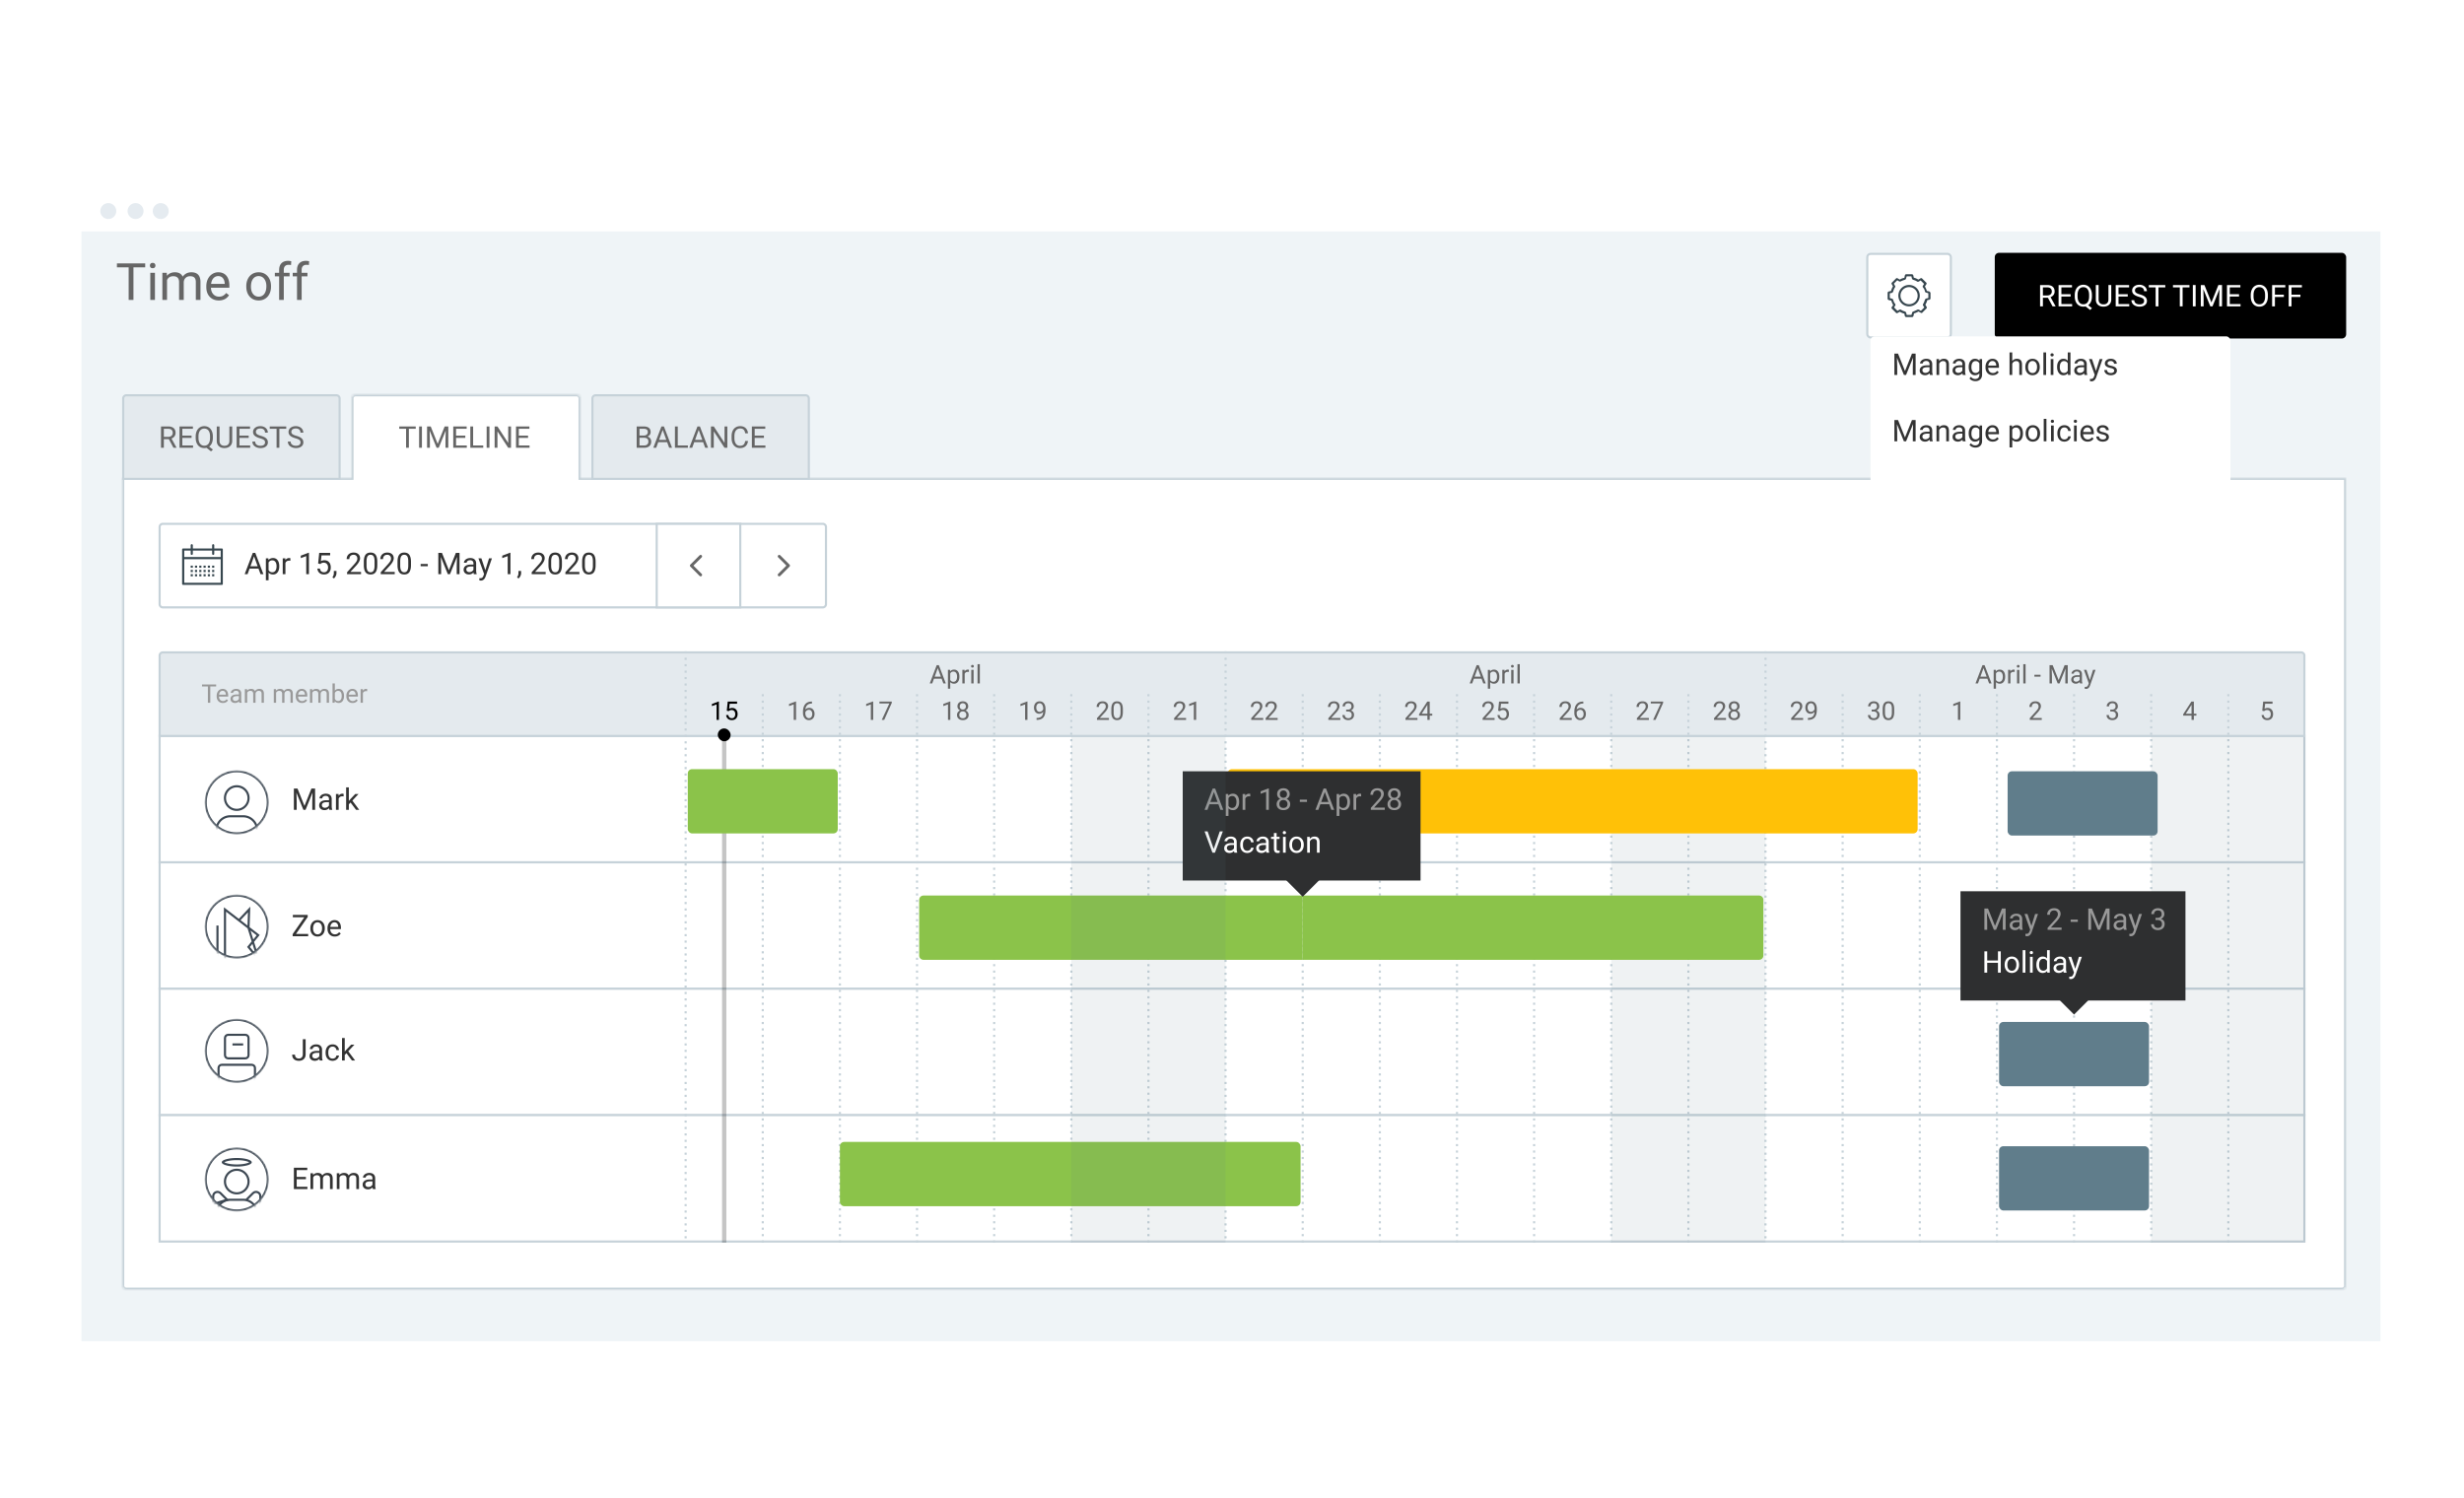 <svg xmlns="http://www.w3.org/2000/svg" xmlns:xlink="http://www.w3.org/1999/xlink" width="1150" height="699" fill="none" xmlns:v="https://vecta.io/nano"><style><![CDATA[.B{fill:#fff}.C{stroke:#3d4853}.D{stroke:#c6d2d9}.E{fill-rule:evenodd}.F{fill:#000}.G{fill:#8bc34a}.H{fill:#84d2f6}.I{fill:#e5ebf0}.J{fill:#607d8b}.K{fill:#2e2f30}.L{stroke-miterlimit:16}.M{stroke-dasharray:1 2}.N{color-interpolation-filters:sRGB}]]></style><g filter="url(#F)"><path d="M38 83.096C38 81.386 39.386 80 41.096 80H1107.9a3.1 3.1 0 0 1 3.1 3.096v532.808a3.1 3.1 0 0 1-3.1 3.096H41.096c-1.71 0-3.096-1.386-3.096-3.096V83.096z" class="B"/><use xlink:href="#H" class="E I"/><path d="M63.27 95.229c2.06 0 3.731-1.663 3.731-3.715s-1.67-3.715-3.731-3.715-3.731 1.663-3.731 3.715 1.67 3.715 3.731 3.715z" class="E I"/><use xlink:href="#H" x="24.476" class="E I"/><path fill="#eff4f7" d="M38 101h1073v518H38z"/></g><mask id="A" class="B"><path d="M166 184a2 2 0 0 0-2 2v37H57v377a2 2 0 0 0 2 2h1034c1.1 0 2-.895 2-2V223H271v-37a2 2 0 0 0-2-2H166z" class="E"/></mask><path d="M166 184a2 2 0 0 0-2 2v37H57v377a2 2 0 0 0 2 2h1034c1.1 0 2-.895 2-2V223H271v-37a2 2 0 0 0-2-2H166z" class="B E"/><path d="M164 223v1h1v-1h-1zm-107 0v-1h-1v1h1zm1038 0h1v-1h-1v1zm-824 0h-1v1h1v-1zm-106-37a1 1 0 0 1 1-1v-2a3 3 0 0 0-3 3h2zm0 37v-37h-2v37h2zm-108 1h107v-2H57v2zm1 376V223h-2v377h2zm1 1a1 1 0 0 1-1-1h-2a3 3 0 0 0 3 3v-2zm1034 0H59v2h1034v-2zm1-1a1 1 0 0 1-1 1v2a3 3 0 0 0 3-3h-2zm0-377v377h2V223h-2zm-823 1h824v-2H271v2zm-1-38v37h2v-37h-2zm-1-1a1 1 0 0 1 1 1h2a3 3 0 0 0-3-3v2zm-103 0h103v-2H166v2z" fill="#c6d2d9" mask="url(#A)"/><g class="B D"><path d="M74.5 343.5h1001v59H74.5z"/><path d="M74.5 402.5h1001v59H74.5z"/><path d="M74.5 461.5h1001v59H74.5z"/><path d="M74.5 520.5h1001v59H74.5z"/></g><path opacity=".23" d="M337 344h2v236h-2z" class="F"/><path d="M74.5 306a1.5 1.5 0 0 1 1.5-1.5h998a1.5 1.5 0 0 1 1.5 1.5v37.5H74.5V306z" fill="#e4eaee" class="D"/><rect x="335" y="340" width="6" height="6" rx="3" class="F"/><path d="M952.93 336h-5.59v-.779l2.953-3.282c.437-.496.738-.898.902-1.207a2.05 2.05 0 0 0 .252-.966c0-.446-.135-.811-.404-1.096s-.629-.428-1.078-.428c-.539 0-.959.154-1.26.463s-.445.731-.445 1.277h-1.084c0-.785.252-1.42.756-1.904s1.185-.726 2.033-.726c.793 0 1.42.209 1.881.627s.691.966.691 1.658c0 .84-.535 1.84-1.605 3l-2.286 2.478h4.284V336zm31.986-4.793h.814c.512-.008.915-.143 1.208-.404s.439-.615.439-1.061c0-1-.498-1.5-1.494-1.5-.469 0-.844.135-1.125.404s-.416.62-.416 1.061h-1.084a2.17 2.17 0 0 1 .738-1.682c.496-.449 1.125-.673 1.887-.673.805 0 1.435.212 1.892.638s.686 1.018.686 1.776c0 .371-.121.73-.363 1.078s-.565.607-.979.779c.469.148.83.395 1.084.738s.387.764.387 1.26c0 .766-.25 1.373-.75 1.822s-1.151.674-1.951.674-1.453-.217-1.957-.65-.75-1.006-.75-1.717h1.089c0 .449.147.809.44 1.078s.685.404 1.178.404c.523 0 .923-.136 1.201-.41s.416-.666.416-1.177c0-.497-.152-.877-.457-1.143s-.744-.402-1.319-.41h-.814v-.885zm39.004 1.928h1.18v.885h-1.18V336h-1.09v-1.98h-3.89v-.639l3.82-5.912h1.16v5.666zm-3.75 0h2.66v-4.184l-.13.235-2.53 3.949zm35.67-1.412l.43-4.254h4.37v1.002h-3.45l-.26 2.326c.42-.246.9-.369 1.43-.369.77 0 1.39.258 1.85.773s.68 1.205.68 2.08-.23 1.573-.71 2.08c-.47.504-1.14.756-1.99.756-.75 0-1.37-.209-1.84-.627-.48-.418-.75-.996-.82-1.734h1.03c.06.488.24.857.52 1.107s.65.369 1.11.369c.51 0 .9-.171 1.19-.515s.43-.819.43-1.424c0-.57-.16-1.027-.47-1.371s-.72-.522-1.23-.522c-.48 0-.85.104-1.12.311l-.28.234-.87-.222zM914.902 336h-1.09v-7.225l-2.185.803v-.984l3.105-1.166h.17V336z" fill="#666"/><path d="M320 304v276m36-256v256m36-256v256m36-256v256m36-256v256m36-256v256m36-256v256m36-276v276m36-256v256" class="D L M"/><rect x="392" y="533" width="215" height="30" rx="2" style="mix-blend-mode:multiply" class="G"/><path d="M644 324v256m36-256v256m36-256v256m36-256v256m36-256v256m36-276v276m36-256v256m36-256v256m36-256v256m36-256v256m36-256v256m36-256v256" class="D L M"/><path d="M335.533 336h-1.09v-7.225l-2.185.803v-.984l3.105-1.166h.17V336zm3.674-4.277l.434-4.254h4.371v1.002h-3.451l-.258 2.326c.418-.246.892-.369 1.424-.369.777 0 1.394.258 1.851.773s.686 1.205.686 2.08-.239 1.573-.715 2.08-1.135.756-1.987.756c-.753 0-1.369-.209-1.845-.627s-.748-.996-.815-1.734h1.026c.066.488.24.857.521 1.107s.653.369 1.113.369c.504 0 .899-.171 1.184-.515s.434-.819.434-1.424c0-.57-.157-1.027-.469-1.371s-.721-.522-1.236-.522c-.473 0-.844.104-1.114.311l-.287.234-.867-.222z" class="F"/><g fill="#666"><path d="M439.467 316.773h-3.574L435.09 319h-1.16l3.258-8.531h.984l3.264 8.531h-1.155l-.814-2.227zm-3.235-.925h2.901l-1.453-3.991-1.448 3.991zm11.538.052c0 .965-.221 1.743-.663 2.332s-1.039.885-1.793.885c-.769 0-1.375-.244-1.816-.732v3.053h-1.084v-8.778h.99l.053.703c.441-.547 1.055-.82 1.84-.82.762 0 1.363.287 1.805.861s.668 1.373.668 2.397v.099zm-1.084-.123c0-.715-.153-1.279-.457-1.693a1.47 1.47 0 0 0-1.254-.621 1.59 1.59 0 0 0-1.477.873v3.029c.324.578.82.867 1.488.867a1.46 1.46 0 0 0 1.237-.615c.308-.414.463-1.027.463-1.84zm5.531-2.144a3.18 3.18 0 0 0-.533-.041c-.711 0-1.194.303-1.448.908v4.5h-1.084v-6.34h1.055l.018.733c.355-.567.859-.85 1.511-.85.211 0 .371.027.481.082v1.008zm2.179 5.367h-1.084v-6.34h1.084V319zm-1.171-8.021c0-.176.052-.325.158-.446s.269-.181.48-.181.371.06.481.181.164.27.164.446a.62.62 0 0 1-.164.439c-.11.117-.27.176-.481.176s-.371-.059-.48-.176a.63.63 0 0 1-.158-.439zm4.089 8.021h-1.084v-9h1.084v9zm234.153-2.227h-3.574L687.09 319h-1.16l3.258-8.531h.984l3.264 8.531h-1.155l-.814-2.227zm-3.235-.925h2.901l-1.453-3.991-1.448 3.991zm11.538.052c0 .965-.221 1.743-.663 2.332s-1.039.885-1.793.885c-.769 0-1.375-.244-1.816-.732v3.053h-1.084v-8.778h.99l.053.703c.441-.547 1.055-.82 1.84-.82.762 0 1.363.287 1.805.861s.668 1.373.668 2.397v.099zm-1.084-.123c0-.715-.153-1.279-.457-1.693a1.47 1.47 0 0 0-1.254-.621 1.59 1.59 0 0 0-1.477.873v3.029c.324.578.82.867 1.488.867a1.46 1.46 0 0 0 1.237-.615c.308-.414.463-1.027.463-1.84zm5.531-2.144a3.18 3.18 0 0 0-.533-.041c-.711 0-1.194.303-1.448.908v4.5h-1.084v-6.34h1.055l.018.733c.355-.567.859-.85 1.511-.85.211 0 .371.027.481.082v1.008zm2.179 5.367h-1.084v-6.34h1.084V319zm-1.171-8.021c0-.176.052-.325.158-.446s.269-.181.48-.181.371.06.481.181.164.27.164.446a.62.62 0 0 1-.164.439c-.11.117-.27.176-.481.176s-.371-.059-.48-.176a.63.63 0 0 1-.158-.439zm4.089 8.021h-1.084v-9h1.084v9zm218.221-2.227h-3.574l-.803 2.227h-1.16l3.258-8.531h.984l3.264 8.531h-1.154l-.815-2.227zm-3.234-.925h2.9l-1.453-3.991-1.447 3.991zm11.537.052c0 .965-.221 1.743-.662 2.332a2.12 2.12 0 0 1-1.793.885c-.77 0-1.375-.244-1.817-.732v3.053h-1.084v-8.778h.991l.052.703c.442-.547 1.055-.82 1.84-.82.762 0 1.364.287 1.805.861s.668 1.373.668 2.397v.099zm-1.084-.123c0-.715-.152-1.279-.457-1.693a1.47 1.47 0 0 0-1.254-.621c-.656 0-1.148.291-1.477.873v3.029c.325.578.821.867 1.489.867a1.46 1.46 0 0 0 1.236-.615c.309-.414.463-1.027.463-1.84zm5.531-2.144a3.18 3.18 0 0 0-.533-.041c-.711 0-1.193.303-1.447.908v4.5h-1.084v-6.34h1.054l.018.733c.355-.567.859-.85 1.512-.85.211 0 .371.027.48.082v1.008zm2.18 5.367h-1.084v-6.34h1.084V319zm-1.172-8.021c0-.176.053-.325.158-.446s.27-.181.481-.181.371.06.48.181.164.27.164.446a.62.62 0 0 1-.164.439c-.109.117-.269.176-.48.176s-.371-.059-.481-.176-.158-.264-.158-.439zm4.09 8.021h-1.084v-9h1.084v9zm6.972-3.182h-2.859v-.884h2.859v.884zm5.661-5.349l2.789 6.961 2.789-6.961h1.459V319h-1.125v-3.322l.105-3.586-2.801 6.908h-.861l-2.795-6.891.112 3.569V319h-1.126v-8.531h1.454zM970.783 319c-.062-.125-.113-.348-.152-.668a2.42 2.42 0 0 1-1.805.785c-.625 0-1.138-.176-1.541-.527a1.73 1.73 0 0 1-.597-1.348c0-.66.25-1.172.75-1.535s1.21-.551 2.121-.551h1.054v-.498c0-.379-.113-.679-.34-.902s-.56-.34-1.002-.34c-.386 0-.71.098-.972.293s-.393.432-.393.709h-1.09c0-.316.112-.621.334-.914s.532-.531.914-.703.811-.258 1.272-.258c.73 0 1.303.184 1.717.551s.629.865.644 1.506v2.918c0 .582.074 1.044.223 1.388V319h-1.137zm-1.799-.826c.34 0 .662-.088.967-.264a1.59 1.59 0 0 0 .662-.685v-1.301h-.849c-1.328 0-1.993.388-1.993 1.166 0 .34.114.605.34.797s.518.287.873.287zm6.393-.762l1.477-4.752h1.16l-2.549 7.319c-.395 1.054-1.022 1.582-1.881 1.582l-.205-.018-.404-.076v-.879l.293.023c.367 0 .652-.074.855-.222s.377-.42.51-.815l.24-.644-2.262-6.27h1.184l1.582 4.752zM589.561 336h-5.59v-.779l2.953-3.282c.437-.496.738-.898.902-1.207a2.05 2.05 0 0 0 .252-.966c0-.446-.135-.811-.404-1.096s-.629-.428-1.078-.428c-.539 0-.959.154-1.26.463s-.445.731-.445 1.277h-1.084c0-.785.252-1.42.755-1.904s1.186-.726 2.034-.726c.793 0 1.42.209 1.881.627s.691.966.691 1.658c0 .84-.535 1.84-1.606 3l-2.285 2.478h4.284V336zm6.738 0h-5.59v-.779l2.953-3.282c.438-.496.738-.898.902-1.207a2.05 2.05 0 0 0 .252-.966c0-.446-.134-.811-.404-1.096s-.629-.428-1.078-.428c-.539 0-.959.154-1.26.463s-.445.731-.445 1.277h-1.084c0-.785.252-1.42.756-1.904s1.185-.726 2.033-.726c.793 0 1.42.209 1.881.627s.691.966.691 1.658c0 .84-.535 1.84-1.605 3l-2.285 2.478h4.283V336zm-224.766 0h-1.09v-7.225l-2.185.803v-.984l3.105-1.166h.17V336zm7.43-8.537v.92h-.199c-.844.015-1.516.265-2.016.75s-.789 1.166-.867 2.045c.449-.516 1.062-.774 1.84-.774.742 0 1.334.262 1.775.785s.668 1.2.668 2.028c0 .879-.24 1.582-.721 2.109s-1.117.791-1.922.791c-.816 0-1.478-.312-1.986-.937s-.762-1.438-.762-2.426v-.416c0-1.57.334-2.77 1.002-3.598s1.67-1.258 2.995-1.277h.193zm-1.424 3.844c-.371 0-.713.111-1.025.334s-.53.502-.651.838v.398c0 .703.158 1.269.475 1.699s.711.645 1.183.645c.489 0 .872-.18 1.149-.539s.422-.83.422-1.412-.143-1.059-.428-1.418-.656-.545-1.125-.545zM625.561 336h-5.59v-.779l2.953-3.282c.437-.496.738-.898.902-1.207a2.05 2.05 0 0 0 .252-.966c0-.446-.135-.811-.404-1.096s-.629-.428-1.078-.428c-.539 0-.959.154-1.26.463s-.445.731-.445 1.277h-1.084c0-.785.252-1.42.755-1.904s1.186-.726 2.034-.726c.793 0 1.42.209 1.881.627s.691.966.691 1.658c0 .84-.535 1.84-1.606 3l-2.285 2.478h4.284V336zm2.724-4.793h.815c.511-.008.914-.143 1.207-.404s.439-.615.439-1.061c0-1-.498-1.5-1.494-1.5-.469 0-.844.135-1.125.404s-.416.62-.416 1.061h-1.084a2.17 2.17 0 0 1 .738-1.682c.496-.449 1.125-.673 1.887-.673.805 0 1.436.212 1.893.638s.685 1.018.685 1.776c0 .371-.121.73-.363 1.078s-.565.607-.979.779c.469.148.83.395 1.084.738s.387.764.387 1.26c0 .766-.25 1.373-.75 1.822s-1.15.674-1.951.674-1.453-.217-1.957-.65-.75-1.006-.75-1.717h1.09c0 .449.146.809.439 1.078s.686.404 1.178.404c.523 0 .924-.136 1.201-.41s.416-.666.416-1.177c0-.497-.152-.877-.457-1.143s-.744-.402-1.318-.41h-.815v-.885zM407.533 336h-1.09v-7.225l-2.185.803v-.984l3.105-1.166h.17V336zm8.684-7.922L412.684 336h-1.137l3.521-7.641h-4.617v-.89h5.766v.609zM661.561 336h-5.59v-.779l2.953-3.282c.437-.496.738-.898.902-1.207a2.05 2.05 0 0 0 .252-.966c0-.446-.135-.811-.404-1.096s-.629-.428-1.078-.428c-.539 0-.959.154-1.26.463s-.445.731-.445 1.277h-1.084c0-.785.252-1.42.755-1.904s1.186-.726 2.034-.726c.793 0 1.42.209 1.881.627s.691.966.691 1.658c0 .84-.535 1.84-1.606 3l-2.285 2.478h4.284V336zm5.724-2.865h1.184v.885h-1.184V336h-1.09v-1.98h-3.884v-.639l3.82-5.912h1.154v5.666zm-3.744 0h2.654v-4.184l-.129.235-2.525 3.949z"/><path d="M443.533 336h-1.09v-7.225l-2.185.803v-.984l3.105-1.166h.17V336zm8.35-6.305c0 .426-.113.805-.34 1.137s-.525.592-.908.779c.445.192.797.471 1.054.838a2.13 2.13 0 0 1 .393 1.248c0 .739-.25 1.326-.75 1.764s-1.15.656-1.963.656c-.82 0-1.478-.219-1.974-.656s-.739-1.029-.739-1.764c0-.461.125-.877.375-1.248s.604-.652 1.049-.844c-.379-.187-.678-.447-.896-.779s-.329-.709-.329-1.131c0-.718.231-1.289.692-1.711s1.068-.632 1.822-.632 1.356.21 1.817.632.697.993.697 1.711zm-.885 3.979c0-.477-.152-.865-.457-1.166s-.695-.451-1.184-.451-.88.148-1.177.445-.44.687-.44 1.172.143.865.428 1.142.689.416 1.201.416.906-.138 1.195-.416.434-.662.434-1.142zm-1.629-5.432c-.426 0-.771.133-1.037.399s-.393.619-.393 1.072c0 .433.129.785.387 1.055s.61.398 1.043.398.779-.133 1.037-.398.393-.622.393-1.055-.135-.787-.404-1.061-.612-.41-1.026-.41zM697.561 336h-5.59v-.779l2.953-3.282c.437-.496.738-.898.902-1.207a2.05 2.05 0 0 0 .252-.966c0-.446-.135-.811-.404-1.096s-.629-.428-1.078-.428c-.539 0-.959.154-1.26.463s-.445.731-.445 1.277h-1.084c0-.785.252-1.42.755-1.904s1.186-.726 2.034-.726c.793 0 1.42.209 1.881.627s.691.966.691 1.658c0 .84-.535 1.84-1.606 3l-2.285 2.478h4.284V336zm1.646-4.277l.434-4.254h4.371v1.002h-3.451l-.258 2.326c.418-.246.892-.369 1.424-.369.777 0 1.394.258 1.851.773s.686 1.205.686 2.08-.239 1.573-.715 2.08-1.135.756-1.987.756c-.753 0-1.369-.209-1.845-.627s-.748-.996-.815-1.734h1.026c.066.488.24.857.521 1.107s.653.369 1.113.369c.504 0 .899-.171 1.184-.515s.434-.819.434-1.424c0-.57-.157-1.027-.469-1.371s-.721-.522-1.236-.522c-.473 0-.844.104-1.114.311l-.287.234-.867-.222zM479.533 336h-1.09v-7.225l-2.185.803v-.984l3.105-1.166h.17V336zm7.33-3.75a2.63 2.63 0 0 1-.814.65c-.313.164-.656.246-1.031.246-.493 0-.922-.121-1.289-.363s-.645-.582-.844-1.019-.299-.928-.299-1.459c0-.571.107-1.084.322-1.541a2.41 2.41 0 0 1 .926-1.049c.398-.242.863-.363 1.395-.363.843 0 1.507.316 1.992.949s.732 1.488.732 2.578v.316c0 1.66-.328 2.873-.984 3.639s-1.647 1.152-2.971 1.172h-.211v-.914h.229c.894-.016 1.582-.248 2.062-.697s.742-1.168.785-2.145zm-1.67 0c.364 0 .698-.111 1.002-.334s.534-.498.674-.826v-.434c0-.711-.154-1.289-.463-1.734s-.699-.668-1.172-.668a1.39 1.39 0 0 0-1.148.551c-.289.363-.434.843-.434 1.441 0 .582.139 1.063.416 1.442a1.34 1.34 0 0 0 1.125.562zM733.561 336h-5.59v-.779l2.953-3.282c.437-.496.738-.898.902-1.207a2.05 2.05 0 0 0 .252-.966c0-.446-.135-.811-.404-1.096s-.629-.428-1.078-.428c-.539 0-.959.154-1.26.463s-.445.731-.445 1.277h-1.084c0-.785.252-1.42.755-1.904s1.186-.726 2.034-.726c.793 0 1.42.209 1.881.627s.691.966.691 1.658c0 .84-.535 1.84-1.606 3l-2.285 2.478h4.284V336zm5.402-8.537v.92h-.199c-.844.015-1.516.265-2.016.75s-.789 1.166-.867 2.045c.449-.516 1.062-.774 1.84-.774.742 0 1.334.262 1.775.785s.668 1.2.668 2.028c0 .879-.24 1.582-.721 2.109s-1.117.791-1.922.791c-.816 0-1.478-.312-1.986-.937s-.762-1.438-.762-2.426v-.416c0-1.57.334-2.77 1.002-3.598s1.67-1.258 2.995-1.277h.193zm-1.424 3.844c-.371 0-.713.111-1.025.334s-.53.502-.651.838v.398c0 .703.158 1.269.475 1.699s.711.645 1.183.645c.489 0 .872-.18 1.149-.539s.422-.83.422-1.412-.143-1.059-.428-1.418-.656-.545-1.125-.545zM517.561 336h-5.59v-.779l2.953-3.282c.437-.496.738-.898.902-1.207a2.05 2.05 0 0 0 .252-.966c0-.446-.135-.811-.404-1.096s-.629-.428-1.078-.428c-.539 0-.959.154-1.26.463s-.445.731-.445 1.277h-1.084c0-.785.252-1.42.755-1.904s1.186-.726 2.034-.726c.793 0 1.42.209 1.881.627s.691.966.691 1.658c0 .84-.535 1.84-1.606 3l-2.285 2.478h4.284V336zm6.498-3.639c0 1.27-.217 2.213-.651 2.83s-1.111.926-2.033.926c-.91 0-1.584-.301-2.021-.902s-.665-1.508-.68-2.707v-1.447c0-1.254.217-2.186.65-2.795s1.114-.914 2.039-.914c.918 0 1.594.294 2.028.884s.656 1.493.668 2.719v1.406zm-1.084-1.482c0-.918-.129-1.586-.387-2.004s-.666-.633-1.225-.633-.959.209-1.213.627-.384 1.061-.392 1.928v1.734c0 .922.133 1.604.398 2.045s.676.656 1.219.656c.535 0 .932-.207 1.189-.621s.399-1.066.411-1.957v-1.775zM769.561 336h-5.59v-.779l2.953-3.282c.437-.496.738-.898.902-1.207a2.05 2.05 0 0 0 .252-.966c0-.446-.135-.811-.404-1.096s-.629-.428-1.078-.428c-.539 0-.959.154-1.26.463s-.445.731-.445 1.277h-1.084c0-.785.252-1.42.755-1.904s1.186-.726 2.034-.726c.793 0 1.42.209 1.881.627s.691.966.691 1.658c0 .84-.535 1.84-1.606 3l-2.285 2.478h4.284V336zm6.656-7.922L772.684 336h-1.137l3.521-7.641h-4.617v-.89h5.766v.609zM553.561 336h-5.59v-.779l2.953-3.282c.437-.496.738-.898.902-1.207a2.05 2.05 0 0 0 .252-.966c0-.446-.135-.811-.404-1.096s-.629-.428-1.078-.428c-.539 0-.959.154-1.26.463s-.445.731-.445 1.277h-1.084c0-.785.252-1.42.755-1.904s1.186-.726 2.034-.726c.793 0 1.42.209 1.881.627s.691.966.691 1.658c0 .84-.535 1.84-1.606 3l-2.285 2.478h4.284V336zm4.71 0h-1.089v-7.225l-2.186.803v-.984l3.106-1.166h.169V336zm247.29 0h-5.59v-.779l2.953-3.282c.437-.496.738-.898.902-1.207a2.05 2.05 0 0 0 .252-.966c0-.446-.135-.811-.404-1.096s-.629-.428-1.078-.428c-.539 0-.959.154-1.26.463s-.445.731-.445 1.277h-1.084c0-.785.252-1.42.755-1.904s1.186-.726 2.034-.726c.793 0 1.42.209 1.881.627s.691.966.691 1.658c0 .84-.535 1.84-1.606 3l-2.285 2.478h4.284V336zm6.322-6.305c0 .426-.113.805-.34 1.137s-.525.592-.908.779c.445.192.797.471 1.054.838s.393.783.393 1.248c0 .739-.25 1.326-.75 1.764s-1.15.656-1.963.656c-.82 0-1.478-.219-1.974-.656s-.739-1.029-.739-1.764c0-.461.125-.877.375-1.248s.604-.652 1.049-.844c-.379-.187-.678-.447-.896-.779s-.329-.709-.329-1.131c0-.718.231-1.289.692-1.711s1.068-.632 1.822-.632 1.356.21 1.817.632.697.993.697 1.711zm-.885 3.979c0-.477-.152-.865-.457-1.166s-.695-.451-1.184-.451-.88.148-1.177.445-.44.687-.44 1.172.143.865.428 1.142.689.416 1.201.416.906-.138 1.195-.416.434-.662.434-1.142zm-1.629-5.432c-.426 0-.771.133-1.037.399s-.393.619-.393 1.072c0 .433.129.785.387 1.055s.61.398 1.043.398.779-.133 1.037-.398.393-.622.393-1.055-.135-.787-.404-1.061-.612-.41-1.026-.41zM841.561 336h-5.59v-.779l2.953-3.282c.437-.496.738-.898.902-1.207a2.05 2.05 0 0 0 .252-.966c0-.446-.135-.811-.404-1.096s-.629-.428-1.078-.428c-.539 0-.959.154-1.26.463s-.445.731-.445 1.277h-1.084c0-.785.252-1.42.755-1.904s1.186-.726 2.034-.726c.793 0 1.42.209 1.881.627s.691.966.691 1.658c0 .84-.535 1.84-1.606 3l-2.285 2.478h4.284V336zm5.302-3.75a2.63 2.63 0 0 1-.814.65c-.313.164-.656.246-1.031.246-.493 0-.922-.121-1.289-.363s-.645-.582-.844-1.019-.299-.928-.299-1.459c0-.571.107-1.084.322-1.541a2.41 2.41 0 0 1 .926-1.049c.398-.242.863-.363 1.395-.363.843 0 1.507.316 1.992.949s.732 1.488.732 2.578v.316c0 1.66-.328 2.873-.984 3.639s-1.647 1.152-2.971 1.172h-.211v-.914h.229c.894-.016 1.582-.248 2.062-.697s.742-1.168.785-2.145zm-1.67 0c.364 0 .698-.111 1.002-.334s.534-.498.674-.826v-.434c0-.711-.154-1.289-.463-1.734s-.699-.668-1.172-.668a1.39 1.39 0 0 0-1.148.551c-.289.363-.434.843-.434 1.441 0 .582.139 1.063.416 1.442a1.34 1.34 0 0 0 1.125.562zm28.354-1.043h.814c.512-.008.914-.143 1.207-.404s.44-.615.44-1.061c0-1-.498-1.5-1.494-1.5-.469 0-.844.135-1.125.404s-.416.62-.416 1.061h-1.084a2.17 2.17 0 0 1 .738-1.682c.496-.449 1.125-.673 1.887-.673.804 0 1.435.212 1.892.638s.686 1.018.686 1.776c0 .371-.121.73-.363 1.078s-.565.607-.979.779c.469.148.83.395 1.084.738s.387.764.387 1.26c0 .766-.25 1.373-.75 1.822s-1.151.674-1.951.674-1.454-.217-1.958-.65-.75-1.006-.75-1.717h1.09c0 .449.147.809.44 1.078s.685.404 1.178.404c.523 0 .923-.136 1.201-.41s.416-.666.416-1.177c0-.497-.153-.877-.457-1.143s-.744-.402-1.319-.41h-.814v-.885zm10.512 1.154c0 1.27-.217 2.213-.651 2.83s-1.111.926-2.033.926c-.91 0-1.584-.301-2.021-.902s-.665-1.508-.68-2.707v-1.447c0-1.254.217-2.186.65-2.795s1.114-.914 2.039-.914c.918 0 1.594.294 2.028.884s.656 1.493.668 2.719v1.406zm-1.084-1.482c0-.918-.129-1.586-.387-2.004s-.666-.633-1.225-.633-.959.209-1.213.627-.384 1.061-.392 1.928v1.734c0 .922.133 1.604.398 2.045s.676.656 1.219.656c.535 0 .932-.207 1.189-.621s.399-1.066.411-1.957v-1.775z"/></g><path d="M100.885 320.395h-2.742V328h-1.119v-7.605h-2.736v-.926h6.598v.926zm3.14 7.722c-.859 0-1.558-.281-2.097-.844s-.809-1.322-.809-2.267v-.199c0-.629.119-1.19.358-1.682s.578-.883 1.007-1.16a2.54 2.54 0 0 1 1.407-.422c.824 0 1.464.271 1.921.814s.686 1.321.686 2.332v.452h-4.295c.016.625.197 1.13.545 1.517s.797.574 1.336.574c.383 0 .707-.078.973-.234a2.44 2.44 0 0 0 .697-.621l.662.516c-.531.816-1.328 1.224-2.391 1.224zm-.134-5.683a1.44 1.44 0 0 0-1.102.48c-.297.316-.48.762-.551 1.336h3.176v-.082c-.031-.551-.18-.977-.445-1.277-.266-.305-.625-.457-1.078-.457zm7.781 5.566c-.063-.125-.113-.348-.152-.668a2.42 2.42 0 0 1-1.805.785c-.625 0-1.139-.176-1.541-.527s-.598-.805-.598-1.348c0-.66.25-1.172.75-1.535s1.211-.551 2.121-.551h1.055v-.498c0-.379-.113-.679-.34-.902s-.56-.34-1.002-.34c-.387 0-.711.098-.972.293s-.393.432-.393.709h-1.09c0-.316.111-.621.334-.914s.531-.531.914-.703.811-.258 1.272-.258c.73 0 1.302.184 1.716.551s.629.865.645 1.506v2.918c0 .582.074 1.044.223 1.388V328h-1.137zm-1.799-.826c.34 0 .662-.088.967-.264s.525-.404.662-.685v-1.301h-.85c-1.328 0-1.992.388-1.992 1.166 0 .34.113.605.34.797s.518.287.873.287zm5.432-5.514l.029.703c.465-.547 1.092-.82 1.881-.82.887 0 1.49.34 1.81 1.019.211-.304.485-.55.821-.738s.74-.281 1.201-.281c1.391 0 2.098.736 2.121 2.209V328h-1.084v-4.184c0-.453-.104-.791-.311-1.013s-.554-.34-1.043-.34c-.402 0-.736.121-1.001.363s-.42.561-.463.967V328h-1.09v-4.154c0-.922-.451-1.383-1.354-1.383-.711 0-1.197.303-1.459.908V328h-1.084v-6.34h1.026zm13.5 0l.029.703c.465-.547 1.092-.82 1.881-.82.887 0 1.49.34 1.81 1.019.211-.304.485-.55.821-.738s.74-.281 1.201-.281c1.391 0 2.098.736 2.121 2.209V328h-1.084v-4.184c0-.453-.104-.791-.311-1.013s-.554-.34-1.043-.34c-.402 0-.736.121-1.001.363s-.42.561-.463.967V328h-1.09v-4.154c0-.922-.451-1.383-1.354-1.383-.711 0-1.197.303-1.459.908V328h-1.084v-6.34h1.026zm12.134 6.457c-.859 0-1.558-.281-2.097-.844s-.809-1.322-.809-2.267v-.199c0-.629.119-1.19.358-1.682s.578-.883 1.007-1.16a2.54 2.54 0 0 1 1.407-.422c.824 0 1.465.271 1.922.814s.685 1.321.685 2.332v.452h-4.295c.016.625.197 1.13.545 1.517s.797.574 1.336.574c.383 0 .707-.078.973-.234a2.44 2.44 0 0 0 .697-.621l.662.516c-.531.816-1.328 1.224-2.391 1.224zm-.134-5.683a1.44 1.44 0 0 0-1.102.48c-.297.316-.48.762-.551 1.336h3.176v-.082c-.031-.551-.18-.977-.445-1.277-.266-.305-.625-.457-1.078-.457zm4.886-.774l.03.703c.465-.547 1.091-.82 1.881-.82.886 0 1.49.34 1.81 1.019a2.42 2.42 0 0 1 .82-.738c.34-.187.741-.281 1.202-.281 1.39 0 2.097.736 2.121 2.209V328h-1.084v-4.184c0-.453-.104-.791-.311-1.013s-.555-.34-1.043-.34c-.402 0-.736.121-1.002.363s-.42.561-.463.967V328h-1.09v-4.154c0-.922-.451-1.383-1.353-1.383-.711 0-1.197.303-1.459.908V328h-1.084v-6.34h1.025zm14.871 3.24c0 .969-.222 1.748-.667 2.338s-1.043.879-1.793.879c-.801 0-1.42-.283-1.858-.849l-.053.732h-.996v-9h1.084v3.357c.438-.543 1.041-.814 1.811-.814s1.373.291 1.81.873.662 1.379.662 2.391v.093zm-1.083-.123c0-.738-.143-1.308-.428-1.711s-.696-.603-1.231-.603c-.715 0-1.228.332-1.541.996v2.742c.332.664.85.996 1.553.996.52 0 .924-.201 1.213-.603s.434-1.008.434-1.817zm5.085 3.34c-.859 0-1.558-.281-2.097-.844s-.809-1.322-.809-2.267v-.199c0-.629.119-1.19.358-1.682s.578-.883 1.007-1.16a2.54 2.54 0 0 1 1.407-.422c.824 0 1.465.271 1.922.814s.685 1.321.685 2.332v.452h-4.295c.016.625.197 1.13.545 1.517s.797.574 1.336.574c.383 0 .707-.078.973-.234a2.44 2.44 0 0 0 .697-.621l.662.516c-.531.816-1.328 1.224-2.391 1.224zm-.134-5.683a1.44 1.44 0 0 0-1.102.48c-.297.316-.48.762-.551 1.336h3.176v-.082c-.031-.551-.18-.977-.445-1.277-.266-.305-.625-.457-1.078-.457zm6.931.199a3.17 3.17 0 0 0-.533-.041c-.711 0-1.193.303-1.447.908v4.5h-1.084v-6.34h1.055l.017.733c.356-.567.86-.85 1.512-.85.211 0 .371.027.48.082v1.008z" fill="#999"/><path d="M67.77 124.789h-5.484V140h-2.238v-15.211h-5.473v-1.851H67.77v1.851zM72.316 140h-2.168v-12.68h2.168V140zm-2.344-16.043a1.31 1.31 0 0 1 .316-.891c.219-.242.539-.363.961-.363s.742.121.961.363.328.539.328.891-.109.645-.328.879-.539.352-.961.352-.742-.118-.961-.352c-.211-.234-.316-.527-.316-.879zm7.863 3.363l.059 1.407c.93-1.094 2.184-1.641 3.762-1.641 1.773 0 2.981.68 3.621 2.039.422-.609.969-1.102 1.641-1.477.68-.375 1.48-.562 2.402-.562 2.781 0 4.195 1.473 4.242 4.418V140h-2.168v-8.367c0-.906-.207-1.582-.621-2.028-.414-.453-1.109-.679-2.086-.679-.805 0-1.473.242-2.004.726-.531.477-.84 1.121-.926 1.934V140h-2.18v-8.309c0-1.843-.902-2.765-2.707-2.765-1.422 0-2.394.605-2.918 1.816V140h-2.168v-12.68h2.051zm24.269 12.914c-1.718 0-3.117-.562-4.195-1.687-1.078-1.133-1.617-2.645-1.617-4.535v-.399c0-1.258.238-2.379.715-3.363.484-.992 1.156-1.766 2.016-2.32.867-.563 1.805-.844 2.813-.844 1.648 0 2.93.543 3.844 1.629s1.371 2.64 1.371 4.664v.902h-8.59c.031 1.25.395 2.262 1.09 3.035.703.766 1.594 1.149 2.672 1.149.765 0 1.414-.156 1.945-.469a4.87 4.87 0 0 0 1.394-1.242l1.325 1.031c-1.063 1.633-2.657 2.449-4.782 2.449zm-.269-11.367c-.875 0-1.609.321-2.203.961-.594.633-.961 1.524-1.102 2.672h6.352v-.164c-.063-1.102-.36-1.953-.891-2.555-.531-.609-1.25-.914-2.156-.914zm13.113 4.676c0-1.242.242-2.359.727-3.352.492-.992 1.172-1.757 2.039-2.296.875-.54 1.871-.809 2.988-.809 1.727 0 3.121.598 4.184 1.793 1.07 1.195 1.605 2.785 1.605 4.769v.153c0 1.234-.238 2.344-.715 3.328-.468.976-1.144 1.738-2.027 2.285-.875.547-1.883.82-3.023.82-1.719 0-3.114-.597-4.184-1.793-1.063-1.195-1.594-2.777-1.594-4.746v-.152zm2.18.258c0 1.406.324 2.535.973 3.387.656.851 1.531 1.277 2.625 1.277 1.101 0 1.976-.43 2.625-1.289.648-.867.972-2.078.972-3.633 0-1.391-.332-2.516-.996-3.375-.656-.867-1.531-1.301-2.625-1.301a3.11 3.11 0 0 0-2.59 1.278c-.656.851-.984 2.07-.984 3.656zM130.277 140v-11.004h-2.004v-1.676h2.004v-1.3c0-1.36.364-2.411 1.09-3.153s1.754-1.113 3.082-1.113a5.69 5.69 0 0 1 1.489.199l-.118 1.758a6.25 6.25 0 0 0-1.172-.106c-.703 0-1.246.207-1.628.622-.383.406-.575.992-.575 1.757v1.336h2.707v1.676h-2.707V140h-2.168zm8.344 0v-11.004h-2.004v-1.676h2.004v-1.3c0-1.36.363-2.411 1.09-3.153s1.754-1.113 3.082-1.113a5.68 5.68 0 0 1 1.488.199l-.117 1.758a6.25 6.25 0 0 0-1.172-.106c-.703 0-1.246.207-1.629.622-.383.406-.574.992-.574 1.757v1.336h2.707v1.676h-2.707V140h-2.168z" fill="#666"/><rect x="871.5" y="118.5" width="39" height="39" rx="1.5" class="B D"/><path d="M900.3 136l-1-.2c-.2-.7-.5-1.4-.9-2.1l.6-.9c.2-.3.3-.7 0-.9l-1.9-1.9a.76.76 0 0 0-.4-.2c-.2 0-.4.1-.5.2l-.9.5c-.6-.4-1.3-.7-2.1-.9l-.2-1c-.1-.3-.3-.6-.7-.6h-2.6c-.4 0-.6.3-.7.7l-.2 1c-.8.1-1.5.4-2.1.8l-.9-.5c-.1-.1-.3-.2-.5-.2s-.3.1-.4.2l-1.9 1.9c-.3.2-.2.6 0 .9l.5.9c-.4.6-.7 1.3-.9 2.1l-.9.2c-.4.1-.7.3-.7.7v2.7c0 .4.3.6.7.7l1 .2c.2.7.5 1.4.9 2.1l-.6.8c-.2.3-.3.7 0 .9l1.9 1.9a.76.76 0 0 0 .4.2c.2 0 .4-.1.5-.2l.9-.5c.6.4 1.3.7 2.1.9l.2 1c.1.3.3.6.7.6h2.7c.4 0 .6-.3.7-.7l.2-1c.7-.2 1.4-.5 2.1-.9l.9.5c.2.1.4.2.5.2s.3 0 .4-.2l1.9-1.9c.3-.3.2-.7 0-.9l-.5-.9c.4-.6.7-1.3.9-2.1l1-.2c.3-.1.5-.3.5-.7v-2.5c-.2-.4-.3-.6-.7-.7zm-.3 3.1l-.9.2c-.3.1-.6.3-.7.6-.2.6-.4 1.3-.8 1.9-.2.3-.2.6 0 .9l.5.8-1.6 1.6-.8-.5c-.1-.1-.3-.1-.5-.1s-.3 0-.4.1l-1.8.8c-.3.1-.6.3-.6.7l-.3.9h-2.2l-.2-.9c-.1-.3-.3-.6-.6-.7-.6-.2-1.3-.4-1.8-.8-.1-.1-.3-.1-.4-.1-.2 0-.3 0-.5.1l-.8.5-1.6-1.6.5-.8c.2-.3.2-.6 0-.9-.5-.5-.7-1.2-.9-1.8-.1-.3-.3-.6-.7-.6l-.9-.3v-2.2l1-.2c.3-.1.5-.4.6-.7.2-.6.4-1.3.8-1.8.2-.3.2-.6 0-.9l-.5-.9 1.6-1.6.8.5c.1.1.3.1.5.1s.3 0 .4-.1c.6-.3 1.2-.5 1.8-.7.3-.1.6-.3.6-.7l.3-.9h2.2l.2.9c.1.3.3.6.6.7.6.2 1.3.4 1.8.8.1.1.3.1.4.1.2 0 .3 0 .5-.1l.8-.5 1.6 1.6-.5.8c-.2.3-.2.6 0 .9.5.5.8 1.2.9 1.8.1.3.3.6.7.6l.9.3v2.2zm-9-6.1a4.95 4.95 0 1 0 0 10 4.95 4.95 0 1 0 0-10zm0 9c-2.2 0-4-1.8-4-4s1.8-4 4-4 4 1.8 4 4-1.7 4-4 4z" fill="#37474f"/><rect x="931" y="118" width="164" height="40" rx="2" class="F"/><path d="M955.806 138.974h-2.338V143h-1.32v-9.953h3.295c1.121 0 1.983.255 2.584.765s.91 1.254.91 2.229c0 .62-.169 1.16-.506 1.62s-.798.804-1.395 1.032l2.338 4.225V143h-1.408l-2.16-4.026zm-2.338-1.074h2.016c.652 0 1.169-.168 1.552-.505.388-.338.581-.789.581-1.354 0-.615-.184-1.087-.554-1.415-.364-.328-.893-.494-1.585-.499h-2.01v3.773zm12.94.499h-4.313v3.528h5.01V143h-6.323v-9.953h6.255v1.08h-4.942v3.199h4.313v1.073zm9.933-.054c0 .961-.153 1.791-.458 2.488s-.734 1.235-1.285 1.627l1.777 1.394-.896.828-2.098-1.668c-.328.082-.675.123-1.039.123-.784 0-1.479-.192-2.085-.575s-1.078-.936-1.415-1.647-.504-1.543-.513-2.481v-.718c0-.957.166-1.803.499-2.536s.802-1.295 1.408-1.682 1.308-.588 2.092-.588c.802 0 1.506.194 2.112.581s1.081.946 1.409 1.675.492 1.572.492 2.543v.636zm-1.313-.643c0-1.171-.234-2.073-.704-2.707-.465-.638-1.13-.957-1.996-.957-.825 0-1.476.317-1.955.95s-.718 1.504-.731 2.625v.732c0 1.139.237 2.037.711 2.693s1.141.984 1.989.984 1.504-.307 1.969-.922.704-1.507.717-2.66v-.738zm10.343-4.655v6.767c-.004.939-.301 1.707-.889 2.304-.583.597-1.376.932-2.378 1.005l-.349.014c-1.089 0-1.957-.294-2.605-.882s-.975-1.397-.984-2.427v-6.781h1.299v6.74c0 .72.198 1.281.595 1.682s.961.594 1.695.594c.743 0 1.31-.198 1.702-.594.397-.397.595-.955.595-1.675v-6.747h1.319zm7.697 5.352h-4.313v3.528h5.011V143h-6.324v-9.953h6.255v1.08h-4.942v3.199h4.313v1.073zm5.264.164c-1.126-.323-1.946-.72-2.461-1.189s-.766-1.057-.766-1.75c0-.784.313-1.431.937-1.941s1.445-.773 2.447-.773c.684 0 1.292.132 1.821.397.54.264.96.629 1.25 1.093a2.83 2.83 0 0 1 .44 1.525h-1.32c0-.602-.19-1.073-.57-1.415s-.923-.52-1.621-.52c-.647 0-1.153.144-1.517.431s-.54.677-.54 1.183c0 .405.171.749.512 1.032.347.278.932.533 1.757.765s1.479.49 1.939.773c.47.278.82.604 1.04.977.23.374.34.814.34 1.32 0 .806-.31 1.453-.94 1.941s-1.47.725-2.522.725c-.684 0-1.322-.13-1.914-.39s-1.051-.624-1.374-1.08a2.64 2.64 0 0 1-.479-1.552h1.319c0 .602.221 1.078.663 1.429.447.346 1.042.519 1.785.519.692 0 1.223-.141 1.592-.423s.55-.668.55-1.156-.17-.863-.51-1.128-.96-.533-1.858-.793zm12.258-4.436h-3.2V143h-1.31v-8.873h-3.19v-1.08h7.7v1.08zm11.28 0h-3.2V143h-1.31v-8.873h-3.19v-1.08h7.7v1.08zm2.88 8.873h-1.31v-9.953h1.31V143zm4.1-9.953l3.26 8.121 3.25-8.121h1.7V143h-1.31v-3.876l.13-4.184-3.27 8.06h-1.01l-3.26-8.039.13 4.163V143h-1.31v-9.953h1.69zm16.16 5.352h-4.32v3.528h5.02V143h-6.33v-9.953h6.26v1.08h-4.95v3.199h4.32v1.073zm13.46-.054c0 .975-.17 1.827-.49 2.556-.33.725-.8 1.279-1.4 1.661s-1.3.575-2.1.575c-.79 0-1.48-.192-2.09-.575s-1.08-.936-1.41-1.647c-.34-.715-.51-1.543-.52-2.481v-.718c0-.957.17-1.803.5-2.536s.8-1.295 1.41-1.682 1.31-.588 2.09-.588c.8 0 1.5.194 2.11.581s1.08.941 1.41 1.675c.32.729.49 1.579.49 2.55v.629zm-1.31-.643c0-1.18-.23-2.085-.71-2.714-.47-.633-1.14-.95-1.99-.95-.83 0-1.48.317-1.96.95-.47.629-.72 1.504-.73 2.625v.732c0 1.144.24 2.044.72 2.7s1.14.977 1.99.977c.84 0 1.5-.307 1.96-.922.47-.62.71-1.507.72-2.66v-.738zm8.77.902h-4.18V143h-1.31v-9.953h6.16v1.08h-4.85v3.404h4.18v1.073zm7.73 0h-4.17V143h-1.32v-9.953h6.17v1.08h-4.85v3.404h4.17v1.073z" class="B"/><path d="M57.5 186a1.5 1.5 0 0 1 1.5-1.5h98a1.5 1.5 0 0 1 1.5 1.5v37.5h-101V186zm219 0a1.5 1.5 0 0 1 1.5-1.5h98a1.5 1.5 0 0 1 1.5 1.5v37.5h-101V186z" fill="#e4eaee" class="D"/><path d="M194.032 200.127h-3.199V209h-1.306v-8.873h-3.192v-1.08h7.697v1.08zm2.885 8.873h-1.313v-9.953h1.313V209zm4.102-9.953l3.253 8.121 3.254-8.121h1.703V209h-1.313v-3.876l.123-4.184-3.268 8.06h-1.004l-3.261-8.039.13 4.163V209h-1.313v-9.953h1.696zm16.153 5.352h-4.314v3.528h5.011V209h-6.323v-9.953h6.255v1.08h-4.943v3.199h4.314v1.073zm3.65 3.528h4.717V209h-6.036v-9.953h1.319v8.88zm7.622 1.073h-1.312v-9.953h1.312V209zm10.056 0h-1.319l-5.011-7.67V209h-1.319v-9.953h1.319l5.024 7.704v-7.704h1.306V209zm7.957-4.601h-4.313v3.528h5.01V209h-6.323v-9.953h6.255v1.08h-4.942v3.199h4.313v1.073zM297.155 209v-9.953h3.254c1.08 0 1.891.223 2.434.67s.82 1.107.82 1.982a2.04 2.04 0 0 1-.396 1.238c-.265.355-.625.631-1.08.827.537.15.961.437 1.271.861s.472.921.472 1.504c0 .893-.29 1.595-.868 2.105s-1.397.766-2.455.766h-3.452zm1.313-4.655v3.582h2.167c.61 0 1.091-.157 1.442-.472s.533-.756.533-1.312c0-1.199-.651-1.798-1.955-1.798h-2.187zm0-1.053h1.982c.574 0 1.032-.144 1.374-.431s.52-.676.52-1.169c0-.546-.16-.943-.479-1.189s-.804-.376-1.456-.376h-1.941v3.165zm12.906 3.11h-4.17l-.936 2.598h-1.354l3.801-9.953h1.148l3.808 9.953h-1.347l-.95-2.598zm-3.773-1.08h3.383l-1.695-4.655-1.688 4.655zm8.729 2.605h4.717V209h-6.036v-9.953h1.319v8.88zm11.847-1.525h-4.17L323.07 209h-1.353l3.801-9.953h1.148l3.808 9.953h-1.347l-.95-2.598zm-3.774-1.08h3.384l-1.695-4.655-1.689 4.655zm15.06 3.678h-1.319l-5.011-7.67V209h-1.32v-9.953h1.32l5.024 7.704v-7.704h1.306V209zm9.652-3.158c-.123 1.053-.512 1.866-1.169 2.44-.651.57-1.52.855-2.604.855-1.176 0-2.119-.422-2.83-1.265s-1.06-1.971-1.06-3.384v-.957c0-.925.164-1.738.492-2.44s.802-1.24 1.409-1.613c.606-.379 1.307-.568 2.105-.568 1.057 0 1.905.296 2.543.889.638.588 1.009 1.403 1.114 2.447h-1.319c-.114-.793-.362-1.367-.745-1.723s-.909-.533-1.593-.533c-.839 0-1.497.31-1.976.93s-.711 1.502-.711 2.645v.964c0 1.08.226 1.939.677 2.577s1.083.957 1.894.957c.729 0 1.287-.164 1.675-.492s.651-.909.779-1.729h1.319zm7.424-1.443h-4.313v3.528h5.01V209h-6.323v-9.953h6.255v1.08h-4.942v3.199h4.313v1.073zm-277.733.575h-2.338V209h-1.319v-9.953h3.295c1.121 0 1.982.255 2.584.765s.909 1.254.909 2.229c0 .62-.169 1.16-.506 1.62s-.798.804-1.395 1.032l2.338 4.225V209h-1.408l-2.16-4.026zm-2.338-1.074h2.017c.652 0 1.169-.168 1.552-.505s.581-.789.581-1.354c0-.615-.185-1.087-.554-1.415s-.893-.494-1.586-.499h-2.01v3.773zm12.94.499h-4.313v3.528h5.011V209h-6.323v-9.953h6.255v1.08h-4.942v3.199h4.313v1.073zm9.933-.054c0 .961-.153 1.791-.458 2.488s-.734 1.235-1.285 1.627l1.777 1.394-.895.828-2.099-1.668a4.27 4.27 0 0 1-1.039.123c-.784 0-1.479-.192-2.085-.575s-1.078-.936-1.415-1.647-.504-1.543-.513-2.481v-.718c0-.957.166-1.803.499-2.536s.802-1.295 1.408-1.682 1.308-.588 2.092-.588c.802 0 1.506.194 2.112.581s1.08.946 1.408 1.675.492 1.572.492 2.543v.636zm-1.312-.643c0-1.171-.235-2.073-.704-2.707s-1.13-.957-1.996-.957c-.825 0-1.477.317-1.955.95s-.718 1.504-.731 2.625v.732c0 1.139.237 2.037.711 2.693s1.142.984 1.989.984 1.504-.307 1.969-.922.704-1.507.718-2.66v-.738zm10.343-4.655v6.767c-.004.939-.301 1.707-.889 2.304s-1.376.932-2.378 1.005l-.349.014c-1.089 0-1.957-.294-2.605-.882s-.975-1.397-.984-2.427v-6.781h1.299v6.74c0 .72.198 1.281.595 1.682s.961.594 1.695.594c.743 0 1.31-.198 1.702-.594.397-.397.595-.955.595-1.675v-6.747h1.319zm7.697 5.352h-4.313v3.528h5.011V209h-6.324v-9.953h6.255v1.08h-4.942v3.199h4.313v1.073zm5.264.164c-1.126-.323-1.946-.72-2.461-1.189s-.766-1.057-.766-1.75c0-.784.313-1.431.937-1.941.629-.515 1.445-.773 2.447-.773.684 0 1.292.132 1.825.397s.953.629 1.245 1.093.444.973.444 1.525h-1.319c0-.602-.192-1.073-.575-1.415s-.922-.52-1.62-.52c-.647 0-1.153.144-1.517.431s-.54.677-.54 1.183c0 .405.171.749.512 1.032.347.278.932.533 1.757.765s1.477.49 1.942.773.815.604 1.039.977.341.814.341 1.32c0 .806-.314 1.453-.943 1.941s-1.47.725-2.522.725c-.684 0-1.322-.13-1.914-.39s-1.051-.624-1.374-1.08a2.64 2.64 0 0 1-.479-1.552h1.319c0 .602.221 1.078.663 1.429.447.346 1.042.519 1.785.519.692 0 1.223-.141 1.592-.423s.554-.668.554-1.156-.171-.863-.513-1.128-.961-.533-1.859-.793zm12.257-4.436h-3.199V209h-1.306v-8.873h-3.192v-1.08h7.697v1.08zm4.3 4.436c-1.126-.323-1.946-.72-2.461-1.189a2.29 2.29 0 0 1-.766-1.75c0-.784.312-1.431.937-1.941s1.444-.773 2.447-.773c.683 0 1.292.132 1.825.397s.953.629 1.244 1.093.445.973.445 1.525h-1.32c0-.602-.191-1.073-.574-1.415s-.923-.52-1.62-.52c-.647 0-1.153.144-1.518.431s-.54.677-.54 1.183c0 .405.171.749.513 1.032s.932.533 1.757.765 1.476.49 1.941.773.816.604 1.039.977.342.814.342 1.32c0 .806-.314 1.453-.943 1.941s-1.47.725-2.523.725c-.683 0-1.321-.13-1.914-.39s-1.05-.624-1.374-1.08a2.64 2.64 0 0 1-.478-1.552h1.319c0 .602.221 1.078.663 1.429s1.041.519 1.784.519c.693 0 1.224-.141 1.593-.423s.554-.668.554-1.156-.171-.863-.513-1.128-.962-.533-1.859-.793z" fill="#666"/><path d="M74.5 246a1.5 1.5 0 0 1 1.5-1.5h308a1.5 1.5 0 0 1 1.5 1.5v36a1.5 1.5 0 0 1-1.5 1.5H76a1.5 1.5 0 0 1-1.5-1.5v-36z" class="B D"/><path d="M103.5 256H100v-1.5a.47.47 0 1 0-1 0v1.5h-9v-1.5a.47.47 0 1 0-1 0v1.5h-3.5a.47.47 0 0 0-.5.5v16a.47.47 0 0 0 .5.5h18 .2a.55.55 0 0 0 .3-.5v-16a.47.47 0 0 0-.5-.5zm-.5 16H86v-11h17v11zm0-12H86v-3h3v1.5a.47.47 0 1 0 1 0V257h9v1.5a.47.47 0 1 0 1 0V257h3v3zm-13 4h-1v1h1v-1zm10 0h-1v1h1v-1zm-2 0h-1v1h1v-1zm-6 0h-1v1h1v-1zm4 0h-1v1h1v-1zm-2 0h-1v1h1v-1zm-4 2h-1v1h1v-1zm10 0h-1v1h1v-1zm-2 0h-1v1h1v-1zm-6 0h-1v1h1v-1zm4 0h-1v1h1v-1zm-2 0h-1v1h1v-1zm-4 2h-1v1h1v-1zm10 0h-1v1h1v-1zm-2 0h-1v1h1v-1zm-6 0h-1v1h1v-1zm4 0h-1v1h1v-1zm-2 0h-1v1h1v-1z" fill="#37474f" class="E"/><path d="M306.5 244.5h39v39h-39v-39z" class="B D"/><path d="M120.651 265.402h-4.17l-.936 2.598h-1.354l3.801-9.953h1.149l3.807 9.953h-1.346l-.951-2.598zm-3.773-1.08h3.384l-1.696-4.655-1.688 4.655zm13.46.062c0 1.125-.258 2.032-.773 2.72a2.47 2.47 0 0 1-2.091 1.033c-.898 0-1.605-.285-2.12-.855v3.562h-1.264v-10.24h1.155l.062.82c.515-.638 1.23-.957 2.146-.957.889 0 1.591.335 2.106 1.005s.779 1.602.779 2.796v.116zm-1.265-.144c0-.834-.177-1.492-.533-1.975s-.843-.725-1.463-.725c-.765 0-1.34.34-1.723 1.019v3.534a1.86 1.86 0 0 0 1.737 1.011 1.7 1.7 0 0 0 1.442-.717c.36-.483.54-1.199.54-2.147zm6.453-2.502c-.191-.032-.398-.048-.622-.048-.829 0-1.392.354-1.688 1.06V268h-1.265v-7.396h1.231l.02.854c.415-.661 1.003-.991 1.764-.991.246 0 .433.032.56.095v1.176zm8.668 6.262h-1.271v-8.429l-2.55.937v-1.149l3.623-1.36h.198V268zm4.286-4.99l.506-4.963h5.1v1.169h-4.026l-.301 2.714a3.21 3.21 0 0 1 1.661-.431c.907 0 1.627.301 2.16.902s.8 1.406.8 2.427c0 1.026-.278 1.834-.834 2.427s-1.324.882-2.317.882c-.88 0-1.598-.244-2.154-.732s-.873-1.162-.95-2.023h1.196c.078.569.281 1 .609 1.292s.761.43 1.299.43c.587 0 1.048-.2 1.38-.601.338-.401.506-.955.506-1.661 0-.666-.182-1.199-.547-1.6s-.84-.608-1.442-.608c-.551 0-.984.121-1.299.362l-.335.274-1.012-.26zm7.37 6.972l-.718-.492c.428-.597.652-1.212.67-1.845v-1.142h1.237v.991c0 .46-.114.921-.342 1.381s-.506.829-.847 1.107zM168.503 268h-6.522v-.909l3.446-3.828c.51-.579.861-1.048 1.052-1.409a2.35 2.35 0 0 0 .294-1.127c0-.52-.157-.946-.471-1.279s-.734-.499-1.258-.499c-.629 0-1.119.18-1.47.54s-.519.852-.519 1.49h-1.265c0-.916.294-1.656.882-2.221s1.383-.848 2.372-.848c.925 0 1.657.244 2.194.732s.807 1.128.807 1.934c0 .98-.624 2.147-1.873 3.5l-2.666 2.892h4.997V268zm7.581-4.245c0 1.481-.253 2.582-.759 3.302s-1.296 1.08-2.372 1.08c-1.062 0-1.848-.351-2.358-1.053s-.775-1.759-.793-3.158v-1.689c0-1.463.253-2.549.759-3.26s1.298-1.067 2.378-1.067c1.071 0 1.86.344 2.366 1.032s.765 1.741.779 3.172v1.641zm-1.265-1.73c0-1.071-.15-1.85-.451-2.337-.301-.493-.777-.739-1.429-.739-.647 0-1.118.244-1.415.732s-.448 1.237-.458 2.249v2.023c0 1.076.155 1.871.465 2.386s.789.765 1.422.765c.624 0 1.087-.241 1.388-.724s.465-1.244.478-2.283v-2.072zm9.407 5.975h-6.522v-.909l3.445-3.828c.511-.579.862-1.048 1.053-1.409a2.35 2.35 0 0 0 .294-1.127c0-.52-.157-.946-.472-1.279s-.733-.499-1.257-.499c-.629 0-1.119.18-1.47.54s-.52.852-.52 1.49h-1.264c0-.916.294-1.656.882-2.221s1.383-.848 2.372-.848c.925 0 1.656.244 2.194.732s.807 1.128.807 1.934c0 .98-.625 2.147-1.873 3.5l-2.666 2.892h4.997V268zm7.581-4.245c0 1.481-.253 2.582-.759 3.302s-1.297 1.08-2.372 1.08c-1.062 0-1.848-.351-2.359-1.053s-.774-1.759-.793-3.158v-1.689c0-1.463.253-2.549.759-3.26s1.299-1.067 2.379-1.067c1.071 0 1.859.344 2.365 1.032s.766 1.741.78 3.172v1.641zm-1.265-1.73c0-1.071-.15-1.85-.451-2.337-.301-.493-.777-.739-1.429-.739s-1.119.244-1.415.732-.449 1.237-.458 2.249v2.023c0 1.076.155 1.871.465 2.386s.788.765 1.422.765c.624 0 1.087-.241 1.387-.724.306-.483.465-1.244.479-2.283v-2.072zm9.119 2.263h-3.336v-1.032h3.336v1.032zm6.604-6.241l3.254 8.121 3.253-8.121h1.703V268h-1.313v-3.876l.123-4.184-3.267 8.06h-1.005l-3.261-8.039.13 4.163V268h-1.313v-9.953h1.696zM221.16 268c-.073-.146-.132-.406-.178-.779-.587.61-1.289.916-2.105.916-.729 0-1.328-.205-1.798-.616a2.01 2.01 0 0 1-.697-1.572c0-.77.292-1.367.875-1.791s1.413-.642 2.474-.642h1.231v-.581c0-.442-.132-.793-.397-1.053s-.654-.397-1.169-.397c-.451 0-.829.114-1.134.342s-.458.504-.458.827h-1.272c0-.369.13-.724.39-1.066a2.7 2.7 0 0 1 1.066-.82c.451-.201.946-.301 1.484-.301.852 0 1.52.214 2.003.642s.733 1.01.752 1.757v3.405c0 .679.086 1.219.259 1.62V268h-1.326zm-2.098-.964a2.22 2.22 0 0 0 1.127-.307c.356-.206.613-.472.773-.8v-1.518h-.991c-1.55 0-2.325.454-2.325 1.36 0 .397.133.707.397.93s.604.335 1.019.335zm7.458-.889l1.722-5.543h1.354l-2.974 8.538c-.46 1.23-1.192 1.845-2.194 1.845l-.24-.02-.471-.089v-1.025l.342.027c.428 0 .761-.087.998-.26s.439-.49.594-.95l.281-.752-2.639-7.314h1.381l1.846 5.543zM238.229 268h-1.271v-8.429l-2.55.937v-1.149l3.623-1.36h.198V268zm3.794 1.982l-.717-.492c.428-.597.651-1.212.67-1.845v-1.142h1.237v.991c0 .46-.114.921-.342 1.381s-.506.829-.848 1.107zM254.677 268h-6.522v-.909l3.446-3.828c.51-.579.861-1.048 1.052-1.409a2.35 2.35 0 0 0 .294-1.127c0-.52-.157-.946-.471-1.279s-.734-.499-1.258-.499c-.629 0-1.119.18-1.47.54s-.519.852-.519 1.49h-1.265c0-.916.294-1.656.882-2.221s1.383-.848 2.372-.848c.925 0 1.656.244 2.194.732s.807 1.128.807 1.934c0 .98-.625 2.147-1.873 3.5l-2.666 2.892h4.997V268zm7.581-4.245c0 1.481-.253 2.582-.759 3.302s-1.297 1.08-2.372 1.08c-1.062 0-1.848-.351-2.358-1.053s-.775-1.759-.793-3.158v-1.689c0-1.463.253-2.549.758-3.26s1.299-1.067 2.379-1.067c1.071 0 1.86.344 2.366 1.032s.765 1.741.779 3.172v1.641zm-1.265-1.73c0-1.071-.15-1.85-.451-2.337-.301-.493-.777-.739-1.429-.739s-1.119.244-1.415.732-.449 1.237-.458 2.249v2.023c0 1.076.155 1.871.465 2.386s.788.765 1.422.765c.624 0 1.087-.241 1.388-.724s.464-1.244.478-2.283v-2.072zm9.406 5.975h-6.521v-.909l3.445-3.828c.511-.579.862-1.048 1.053-1.409a2.35 2.35 0 0 0 .294-1.127c0-.52-.157-.946-.472-1.279s-.733-.499-1.258-.499c-.628 0-1.118.18-1.469.54s-.52.852-.52 1.49h-1.264c0-.916.293-1.656.881-2.221.593-.565 1.383-.848 2.372-.848.926 0 1.657.244 2.195.732s.806 1.128.806 1.934c0 .98-.624 2.147-1.873 3.5l-2.666 2.892h4.997V268zm7.581-4.245c0 1.481-.252 2.582-.758 3.302s-1.297 1.08-2.372 1.08c-1.062 0-1.848-.351-2.359-1.053s-.775-1.759-.793-3.158v-1.689c0-1.463.253-2.549.759-3.26s1.299-1.067 2.379-1.067c1.071 0 1.859.344 2.365 1.032s.766 1.741.779 3.172v1.641zm-1.264-1.73c0-1.071-.151-1.85-.451-2.337-.301-.493-.777-.739-1.429-.739s-1.119.244-1.415.732-.449 1.237-.458 2.249v2.023c0 1.076.155 1.871.465 2.386s.788.765 1.422.765c.624 0 1.087-.241 1.387-.724.306-.483.465-1.244.479-2.283v-2.072z" fill="#333"/><path d="M322.199 264.48c-.266-.265-.266-.695 0-.96l4.321-4.321a.68.68 0 0 1 .96 0 .68.68 0 0 1 0 .96L323.639 264l3.841 3.841a.68.68 0 0 1 0 .96.68.68 0 0 1-.96 0l-4.321-4.321zm46.281 0a.68.68 0 0 0 0-.96l-4.321-4.321a.68.68 0 0 0-.96 0 .68.68 0 0 0 0 .96L367.04 264l-3.841 3.841a.68.68 0 0 0 0 .96.68.68 0 0 0 .96 0l4.321-4.321z" fill="#666"/><path d="M138.851 368.047l3.253 8.121 3.254-8.121h1.703V378h-1.313v-3.876l.123-4.184-3.267 8.06h-1.005l-3.261-8.039.13 4.163V378h-1.313v-9.953h1.696zM153.746 378c-.073-.146-.132-.406-.178-.779-.588.61-1.289.916-2.105.916-.729 0-1.329-.205-1.798-.616a2.01 2.01 0 0 1-.697-1.572c0-.77.291-1.367.875-1.791s1.413-.642 2.474-.642h1.231v-.581c0-.442-.132-.793-.397-1.053s-.654-.397-1.169-.397c-.451 0-.829.114-1.134.342s-.458.504-.458.827h-1.272c0-.369.13-.724.39-1.066a2.7 2.7 0 0 1 1.066-.82c.451-.201.946-.301 1.484-.301.852 0 1.519.214 2.003.642s.733 1.01.751 1.757v3.405c0 .679.087 1.219.26 1.62V378h-1.326zm-2.099-.964a2.22 2.22 0 0 0 1.128-.307c.356-.206.613-.472.773-.8v-1.518h-.991c-1.55 0-2.325.454-2.325 1.36 0 .397.133.707.397.93s.604.335 1.018.335zm8.723-5.298c-.191-.032-.399-.048-.622-.048-.829 0-1.392.354-1.688 1.06V378h-1.265v-7.396h1.23l.021.854c.415-.661 1.003-.991 1.764-.991.246 0 .433.032.56.095v1.176zm3.234 2.837l-.793.827V378h-1.265v-10.5h1.265v6.351l.676-.814 2.304-2.433h1.538l-2.878 3.089 3.213 4.307h-1.483l-2.577-3.425zm-25.464 61.352h5.694V437h-7.246v-.984l5.455-7.889h-5.366v-1.08h6.938v.964l-5.475 7.916zm6.713-2.694c0-.724.141-1.376.423-1.955s.684-1.025 1.19-1.34 1.091-.471 1.743-.471c1.007 0 1.821.348 2.44 1.046.625.697.937 1.624.937 2.782v.089c0 .72-.139 1.367-.417 1.941a3.11 3.11 0 0 1-1.183 1.333c-.51.319-1.098.479-1.763.479-1.003 0-1.816-.349-2.441-1.046s-.929-1.62-.929-2.769v-.089zm1.271.151c0 .82.189 1.479.567 1.975a1.83 1.83 0 0 0 1.532.745 1.82 1.82 0 0 0 1.531-.751c.378-.506.567-1.213.567-2.12 0-.811-.193-1.467-.581-1.968a1.82 1.82 0 0 0-1.531-.759c-.624 0-1.128.248-1.511.745s-.574 1.208-.574 2.133zm10.117 3.753c-1.002 0-1.818-.328-2.447-.985s-.943-1.542-.943-2.645v-.233c0-.733.139-1.387.417-1.962s.674-1.029 1.175-1.353a2.96 2.96 0 0 1 1.641-.492c.962 0 1.709.317 2.242.95s.8 1.54.8 2.721v.526h-5.011c.018.729.23 1.319.636 1.771.41.446.93.669 1.559.669.446 0 .824-.091 1.134-.273s.581-.424.814-.725l.772.602c-.62.952-1.549 1.429-2.789 1.429zm-.157-6.631c-.51 0-.939.187-1.285.56s-.561.889-.643 1.559h3.705v-.096c-.036-.642-.209-1.139-.519-1.49s-.729-.533-1.258-.533zm-14.759 54.541h1.32v7.048c0 .952-.288 1.697-.862 2.235s-1.331.807-2.283.807c-.989 0-1.759-.253-2.311-.759s-.827-1.215-.827-2.126h1.313c0 .57.155 1.014.465 1.333s.768.478 1.36.478c.542 0 .98-.17 1.312-.512.338-.342.509-.821.513-1.436v-7.068zm7.923 9.953c-.073-.146-.132-.406-.178-.779-.588.61-1.289.916-2.105.916-.729 0-1.329-.205-1.798-.616a2.01 2.01 0 0 1-.697-1.572c0-.77.291-1.367.875-1.791s1.412-.642 2.474-.642h1.231v-.581c0-.442-.132-.793-.397-1.053s-.654-.397-1.169-.397c-.451 0-.829.114-1.134.342s-.458.504-.458.827h-1.272c0-.369.13-.724.39-1.066a2.7 2.7 0 0 1 1.066-.82c.451-.201.946-.301 1.484-.301.852 0 1.519.214 2.002.642s.734 1.01.752 1.757v3.405c0 .679.087 1.219.26 1.62V495h-1.326zm-2.099-.964a2.22 2.22 0 0 0 1.128-.307c.356-.206.613-.472.773-.8v-1.518h-.991c-1.55 0-2.325.454-2.325 1.36 0 .397.133.707.397.93s.604.335 1.018.335zm8.115.068c.451 0 .845-.136 1.182-.41a1.44 1.44 0 0 0 .561-1.025h1.196c-.023.424-.168.827-.437 1.21s-.629.688-1.08.916a3.1 3.1 0 0 1-1.422.342c-1.007 0-1.81-.335-2.407-1.005s-.888-1.595-.888-2.762v-.212c0-.72.132-1.36.396-1.921s.643-.995 1.135-1.305c.497-.31 1.082-.465 1.757-.465.829 0 1.517.248 2.064.745s.846 1.142.882 1.934h-1.196c-.037-.478-.219-.87-.547-1.175a1.7 1.7 0 0 0-1.203-.465c-.643 0-1.142.232-1.497.697s-.527 1.128-.527 2.003v.239c0 .853.176 1.509.527 1.969s.852.69 1.504.69zm6.425-2.529l-.793.827V495h-1.264v-10.5h1.264v6.351l.677-.814 2.304-2.433h1.538l-2.878 3.089L165.75 495h-1.483l-2.578-3.425zm-18.908 58.824h-4.313v3.528h5.011V555h-6.324v-9.953h6.255v1.08h-4.942v3.199h4.313v1.073zm3.323-2.795l.034.82c.542-.638 1.273-.957 2.194-.957 1.035 0 1.739.396 2.112 1.189.246-.355.565-.642.957-.861s.864-.328 1.402-.328c1.622 0 2.447.859 2.474 2.577V555h-1.264v-4.881c0-.529-.121-.923-.363-1.182-.241-.265-.647-.397-1.216-.397-.47 0-.859.141-1.169.424s-.49.654-.54 1.128V555h-1.272v-4.847c0-1.075-.526-1.613-1.579-1.613-.829 0-1.397.353-1.702 1.06v5.4h-1.265v-7.396h1.197zm12.277 0l.034.82c.542-.638 1.274-.957 2.194-.957 1.035 0 1.739.396 2.113 1.189.246-.355.565-.642.957-.861s.863-.328 1.401-.328c1.622 0 2.447.859 2.475 2.577V555h-1.265v-4.881c0-.529-.121-.923-.362-1.182-.242-.265-.647-.397-1.217-.397-.469 0-.859.141-1.169.424s-.49.654-.54 1.128V555h-1.272v-4.847c0-1.075-.526-1.613-1.579-1.613-.829 0-1.396.353-1.702 1.06v5.4h-1.264v-7.396h1.196zM174.035 555c-.073-.146-.132-.406-.178-.779-.587.61-1.289.916-2.105.916-.729 0-1.328-.205-1.798-.616a2.01 2.01 0 0 1-.697-1.572c0-.77.292-1.367.875-1.791s1.413-.642 2.474-.642h1.231v-.581c0-.442-.132-.793-.397-1.053s-.654-.397-1.169-.397c-.451 0-.829.114-1.134.342s-.458.504-.458.827h-1.272c0-.369.13-.724.39-1.066a2.7 2.7 0 0 1 1.066-.82c.451-.201.946-.301 1.484-.301.852 0 1.52.214 2.003.642s.733 1.01.752 1.757v3.405c0 .679.086 1.219.259 1.62V555h-1.326zm-2.098-.964a2.22 2.22 0 0 0 1.127-.307c.356-.206.613-.472.773-.8v-1.518h-.991c-1.55 0-2.325.454-2.325 1.36 0 .397.133.707.397.93s.604.335 1.019.335z" fill="#333"/><path d="M107.14 435.927h5.694V437h-7.246v-.984l5.455-7.889h-5.366v-1.08h6.938v.964l-5.475 7.916z" class="B"/><rect x="321" y="359" width="70" height="30" rx="2" style="mix-blend-mode:multiply" class="G"/><path opacity=".1" d="M752 344h72v236h-72zm252 0h72v236h-72z" class="J"/><path d="M608 418h36v30h-36z" style="mix-blend-mode:multiply" class="G"/><rect x="573" y="359" width="322" height="30" rx="2" fill="#ffc107" style="mix-blend-mode:multiply"/><path d="M429 420a2 2 0 0 1 2-2h177v30H431a2 2 0 0 1-2-2v-26zm215-2h177a2 2 0 0 1 2 2v26a2 2 0 0 1-2 2H644v-30z" style="mix-blend-mode:multiply" class="G"/><path d="M552 360h111v51H552z" class="K"/><path d="M568.651 375.402h-4.17l-.936 2.598h-1.354l3.801-9.953h1.149l3.807 9.953h-1.346l-.951-2.598zm-3.773-1.08h3.384l-1.696-4.655-1.688 4.655zm13.46.062c0 1.125-.258 2.032-.773 2.72a2.47 2.47 0 0 1-2.091 1.033c-.898 0-1.605-.285-2.12-.855v3.562h-1.264v-10.24h1.155l.062.82c.515-.638 1.23-.957 2.146-.957.889 0 1.591.335 2.106 1.005s.779 1.602.779 2.796v.116zm-1.265-.144c0-.834-.177-1.492-.533-1.975s-.843-.725-1.463-.725c-.765 0-1.34.34-1.723 1.019v3.534a1.86 1.86 0 0 0 1.737 1.011 1.7 1.7 0 0 0 1.442-.717c.36-.483.54-1.199.54-2.147zm6.453-2.502c-.191-.032-.398-.048-.622-.048-.829 0-1.392.354-1.688 1.06V378h-1.265v-7.396h1.231l.02.854c.415-.661 1.003-.991 1.764-.991.246 0 .433.032.56.095v1.176zm8.668 6.262h-1.271v-8.429l-2.55.937v-1.149l3.623-1.36h.198V378zm9.742-7.355c0 .496-.133.938-.397 1.326s-.613.69-1.06.909c.52.223.93.549 1.231.977a2.45 2.45 0 0 1 .458 1.456c0 .862-.292 1.548-.875 2.058s-1.342.766-2.29.766c-.957 0-1.725-.255-2.304-.766-.574-.515-.861-1.201-.861-2.058 0-.537.146-1.023.437-1.456.297-.433.704-.761 1.224-.984-.442-.219-.791-.522-1.046-.909s-.383-.827-.383-1.319c0-.839.269-1.504.807-1.997s1.246-.738 2.126-.738 1.581.246 2.119.738.814 1.158.814 1.997zm-1.033 4.641c0-.556-.177-1.009-.533-1.36s-.811-.527-1.381-.527-1.027.174-1.374.52-.512.802-.512 1.367.166 1.01.499 1.333.804.485 1.401.485c.592 0 1.057-.161 1.394-.485s.506-.772.506-1.333zm-1.9-6.337c-.497 0-.9.155-1.21.465s-.458.722-.458 1.251c0 .506.15.916.451 1.231.305.309.711.464 1.217.464s.909-.155 1.21-.464c.305-.315.458-.725.458-1.231s-.157-.918-.472-1.237-.713-.479-1.196-.479zm10.992 5.339h-3.336v-1.032h3.336v1.032zm10.404 1.114h-4.17l-.936 2.598h-1.354l3.801-9.953h1.149l3.807 9.953h-1.346l-.951-2.598zm-3.773-1.08h3.384l-1.696-4.655-1.688 4.655zm13.46.062c0 1.125-.258 2.032-.773 2.72a2.47 2.47 0 0 1-2.091 1.033c-.898 0-1.604-.285-2.119-.855v3.562h-1.265v-10.24h1.155l.062.82c.515-.638 1.23-.957 2.146-.957.889 0 1.591.335 2.106 1.005s.779 1.602.779 2.796v.116zm-1.265-.144c0-.834-.177-1.492-.533-1.975s-.843-.725-1.463-.725c-.765 0-1.34.34-1.722 1.019v3.534a1.86 1.86 0 0 0 1.736 1.011 1.7 1.7 0 0 0 1.442-.717c.36-.483.54-1.199.54-2.147zm6.453-2.502c-.191-.032-.398-.048-.622-.048-.829 0-1.392.354-1.688 1.06V378h-1.265v-7.396h1.231l.02.854c.415-.661 1.003-.991 1.764-.991.246 0 .433.032.56.095v1.176zM646.308 378h-6.522v-.909l3.445-3.828c.511-.579.862-1.048 1.053-1.409a2.35 2.35 0 0 0 .294-1.127c0-.52-.157-.946-.472-1.279s-.733-.499-1.257-.499c-.629 0-1.119.18-1.47.54s-.52.852-.52 1.49h-1.264c0-.916.294-1.656.882-2.221s1.383-.848 2.372-.848c.925 0 1.656.244 2.194.732s.807 1.128.807 1.934c0 .98-.625 2.147-1.873 3.5l-2.666 2.892h4.997V378zm7.376-7.355c0 .496-.133.938-.397 1.326s-.613.69-1.059.909c.519.223.929.549 1.23.977a2.45 2.45 0 0 1 .458 1.456c0 .862-.292 1.548-.875 2.058s-1.342.766-2.29.766c-.957 0-1.725-.255-2.304-.766s-.861-1.201-.861-2.058c0-.537.146-1.023.437-1.456a2.77 2.77 0 0 1 1.224-.984c-.442-.219-.791-.522-1.046-.909s-.383-.827-.383-1.319c0-.839.269-1.504.807-1.997s1.246-.738 2.126-.738 1.581.246 2.119.738.814 1.158.814 1.997zm-1.033 4.641c0-.556-.177-1.009-.533-1.36s-.811-.527-1.381-.527-1.027.174-1.374.52-.512.802-.512 1.367.166 1.01.499 1.333.804.485 1.401.485 1.057-.161 1.395-.485.505-.772.505-1.333zm-1.9-6.337c-.497 0-.9.155-1.21.465s-.458.722-.458 1.251c0 .506.15.916.451 1.231.306.309.711.464 1.217.464s.909-.155 1.21-.464c.305-.315.458-.725.458-1.231s-.157-.918-.472-1.237-.713-.479-1.196-.479z" fill="#999"/><path d="M566.45 396.257l2.844-8.21h1.435L567.038 398h-1.162l-3.685-9.953h1.429l2.83 8.21zm9.673 1.743c-.073-.146-.132-.406-.178-.779-.588.61-1.289.916-2.105.916-.729 0-1.329-.205-1.798-.616a2.01 2.01 0 0 1-.697-1.572c0-.77.291-1.367.875-1.791s1.412-.642 2.474-.642h1.231v-.581c0-.442-.132-.793-.397-1.053s-.654-.397-1.169-.397c-.451 0-.829.114-1.134.342s-.458.504-.458.827h-1.272c0-.369.13-.724.39-1.066a2.7 2.7 0 0 1 1.066-.82c.451-.201.946-.301 1.484-.301.852 0 1.519.214 2.003.642s.733 1.01.751 1.757v3.405c0 .679.087 1.219.26 1.62V398h-1.326zm-2.099-.964a2.22 2.22 0 0 0 1.128-.307c.356-.206.613-.472.773-.8v-1.518h-.991c-1.55 0-2.325.454-2.325 1.36 0 .397.133.707.397.93s.604.335 1.018.335zm8.115.068c.451 0 .845-.136 1.182-.41a1.44 1.44 0 0 0 .561-1.025h1.196c-.023.424-.168.827-.437 1.21s-.629.688-1.08.916-.921.342-1.422.342c-1.007 0-1.81-.335-2.407-1.005s-.888-1.595-.888-2.762v-.212c0-.72.132-1.36.396-1.921s.643-.995 1.135-1.305 1.082-.465 1.757-.465c.829 0 1.517.248 2.064.745s.846 1.142.882 1.934h-1.196c-.037-.478-.219-.87-.547-1.175s-.725-.465-1.203-.465c-.643 0-1.142.232-1.497.697s-.527 1.128-.527 2.003v.239c0 .853.176 1.509.527 1.969s.852.69 1.504.69zm8.927.896c-.073-.146-.132-.406-.177-.779-.588.61-1.29.916-2.106.916-.729 0-1.328-.205-1.798-.616-.464-.414-.697-.938-.697-1.572 0-.77.292-1.367.875-1.791s1.413-.642 2.475-.642h1.23v-.581c0-.442-.132-.793-.396-1.053s-.654-.397-1.169-.397c-.451 0-.83.114-1.135.342s-.458.504-.458.827h-1.272c0-.369.13-.724.39-1.066s.62-.62 1.067-.82a3.6 3.6 0 0 1 1.483-.301c.852 0 1.52.214 2.003.642s.734 1.01.752 1.757v3.405c0 .679.086 1.219.26 1.62V398h-1.327zm-2.098-.964c.396 0 .772-.102 1.128-.307s.613-.472.772-.8v-1.518h-.991c-1.55 0-2.324.454-2.324 1.36 0 .397.132.707.396.93s.604.335 1.019.335zm6.863-8.224v1.792h1.381v.977h-1.381v4.587c0 .296.062.52.185.67s.332.219.629.219c.145 0 .346-.028.601-.082V398c-.333.091-.656.137-.971.137-.565 0-.991-.171-1.278-.513s-.431-.827-.431-1.456v-4.587h-1.346v-.977h1.346v-1.792h1.265zm4.238 9.188h-1.264v-7.396h1.264V398zm-1.367-9.358c0-.205.062-.379.185-.52s.314-.212.56-.212.433.071.561.212a.75.75 0 0 1 .191.52c0 .205-.064.376-.191.512s-.315.205-.561.205-.433-.068-.56-.205-.185-.307-.185-.512zm3.063 5.591c0-.724.141-1.376.423-1.955.288-.578.684-1.025 1.19-1.34s1.091-.471 1.743-.471c1.007 0 1.821.348 2.441 1.046s.936 1.624.936 2.782v.089c0 .72-.139 1.367-.417 1.941a3.11 3.11 0 0 1-1.183 1.333c-.51.319-1.098.479-1.763.479-1.003 0-1.816-.349-2.441-1.046-.619-.697-.929-1.62-.929-2.769v-.089zm1.271.151c0 .82.189 1.479.568 1.975a1.83 1.83 0 0 0 1.531.745c.642 0 1.153-.25 1.531-.751.378-.506.567-1.213.567-2.12 0-.811-.193-1.467-.581-1.968a1.82 1.82 0 0 0-1.531-.759c-.624 0-1.128.248-1.511.745s-.574 1.208-.574 2.133zm8.244-3.78l.041.929c.565-.711 1.304-1.066 2.215-1.066 1.563 0 2.352.882 2.365 2.645V398h-1.264v-4.895c-.005-.533-.128-.927-.369-1.182s-.609-.383-1.115-.383c-.41 0-.77.109-1.08.328a2.23 2.23 0 0 0-.724.861V398h-1.265v-7.396h1.196z" class="B"/><path d="M608 403l7.778 7.778-7.778 7.778-7.778-7.778z" class="K"/><g class="J"><rect x="933" y="477" width="70" height="30" rx="2" style="mix-blend-mode:multiply"/><rect x="937" y="419" width="70" height="30" rx="2" style="mix-blend-mode:multiply"/><rect x="937" y="360" width="70" height="30" rx="2" style="mix-blend-mode:multiply"/><rect x="933" y="535" width="70" height="30" rx="2" style="mix-blend-mode:multiply"/></g><g class="K"><path d="M968 458l7.778 7.778-7.778 7.778-7.778-7.778z"/><path d="M915 416h105v51H915z"/></g><path d="M927.851 424.047l3.253 8.121 3.254-8.121h1.703V434h-1.313v-3.876l.123-4.184-3.267 8.06h-1.005l-3.261-8.039.13 4.163V434h-1.313v-9.953h1.696zM942.746 434c-.073-.146-.132-.406-.178-.779-.588.61-1.289.916-2.105.916-.729 0-1.329-.205-1.798-.616a2.01 2.01 0 0 1-.697-1.572c0-.77.291-1.367.875-1.791s1.413-.642 2.474-.642h1.231v-.581c0-.442-.132-.793-.397-1.053s-.654-.397-1.169-.397c-.451 0-.829.114-1.134.342s-.458.504-.458.827h-1.272c0-.369.13-.724.39-1.066a2.7 2.7 0 0 1 1.066-.82c.451-.201.946-.301 1.484-.301.852 0 1.519.214 2.003.642s.733 1.01.751 1.757v3.405c0 .679.087 1.219.26 1.62V434h-1.326zm-2.099-.964a2.22 2.22 0 0 0 1.128-.307c.356-.206.613-.472.773-.8v-1.518h-.991c-1.55 0-2.325.454-2.325 1.36 0 .397.133.707.397.93s.604.335 1.018.335zm7.458-.889l1.723-5.543h1.354l-2.974 8.538c-.46 1.23-1.192 1.845-2.194 1.845l-.24-.02-.471-.089v-1.025l.342.027c.428 0 .761-.087.998-.26s.439-.49.594-.95l.281-.752-2.639-7.314h1.381l1.845 5.543zM962.181 434h-6.522v-.909l3.445-3.828c.511-.579.862-1.048 1.053-1.409a2.35 2.35 0 0 0 .294-1.127c0-.52-.157-.946-.472-1.279s-.733-.499-1.257-.499c-.629 0-1.119.18-1.47.54s-.52.852-.52 1.49h-1.264c0-.916.294-1.656.882-2.221s1.383-.848 2.372-.848c.925 0 1.656.244 2.194.732s.807 1.128.807 1.934c0 .98-.625 2.147-1.873 3.5l-2.666 2.892h4.997V434zm7.574-3.712h-3.336v-1.032h3.336v1.032zm6.603-6.241l3.254 8.121 3.254-8.121h1.702V434h-1.312v-3.876l.123-4.184-3.268 8.06h-1.005l-3.26-8.039.13 4.163V434h-1.313v-9.953h1.695zM991.254 434c-.073-.146-.132-.406-.178-.779-.588.61-1.29.916-2.105.916-.729 0-1.329-.205-1.798-.616a2.01 2.01 0 0 1-.697-1.572c0-.77.291-1.367.875-1.791s1.412-.642 2.474-.642h1.231v-.581c0-.442-.132-.793-.397-1.053s-.654-.397-1.169-.397c-.451 0-.829.114-1.135.342s-.458.504-.458.827h-1.271c0-.369.13-.724.39-1.066s.619-.62 1.066-.82.946-.301 1.483-.301c.853 0 1.52.214 2.003.642s.734 1.01.752 1.757v3.405c0 .679.087 1.219.26 1.62V434h-1.326zm-2.099-.964a2.22 2.22 0 0 0 1.128-.307c.356-.206.613-.472.773-.8v-1.518h-.992c-1.549 0-2.324.454-2.324 1.36 0 .397.132.707.397.93s.604.335 1.018.335zm7.458-.889l1.723-5.543h1.353l-2.973 8.538c-.46 1.23-1.192 1.845-2.195 1.845l-.239-.02-.471-.089v-1.025l.341.027c.429 0 .761-.087.998-.26.242-.173.44-.49.595-.95l.28-.752-2.638-7.314h1.381l1.845 5.543zm9.397-3.739h.95c.59-.009 1.06-.166 1.4-.471.35-.306.52-.718.52-1.238 0-1.166-.58-1.75-1.75-1.75-.54 0-.98.157-1.31.472-.32.31-.48.722-.48 1.237h-1.27c0-.788.29-1.442.86-1.962.58-.524 1.32-.786 2.2-.786.94 0 1.68.249 2.21.745.54.497.8 1.187.8 2.072 0 .433-.14.852-.42 1.257a2.54 2.54 0 0 1-1.14.91c.54.173.96.46 1.26.861s.45.891.45 1.47c0 .893-.29 1.601-.87 2.126-.59.524-1.35.786-2.28.786s-1.69-.253-2.28-.759-.88-1.174-.88-2.003h1.27c0 .524.17.943.52 1.258.34.314.8.471 1.37.471.61 0 1.08-.159 1.4-.478.33-.319.49-.777.49-1.374 0-.579-.18-1.023-.54-1.333-.35-.31-.86-.469-1.53-.479h-.95v-1.032z" fill="#999"/><path d="M933.805 454h-1.32v-4.601h-5.017V454h-1.313v-9.953h1.313v4.279h5.017v-4.279h1.32V454zm1.798-3.767c0-.724.141-1.376.423-1.955.287-.578.684-1.025 1.19-1.34s1.091-.471 1.743-.471c1.007 0 1.821.348 2.44 1.046.625.697.937 1.624.937 2.782v.089c0 .72-.139 1.367-.417 1.941a3.11 3.11 0 0 1-1.183 1.333c-.51.319-1.098.479-1.763.479-1.003 0-1.816-.349-2.441-1.046s-.929-1.62-.929-2.769v-.089zm1.271.151c0 .82.189 1.479.567 1.975s.894.745 1.532.745 1.153-.25 1.531-.751c.378-.506.567-1.213.567-2.12 0-.811-.193-1.467-.581-1.968a1.82 1.82 0 0 0-1.531-.759c-.624 0-1.128.248-1.511.745s-.574 1.208-.574 2.133zm8.422 3.616h-1.265v-10.5h1.265V454zm3.404 0h-1.264v-7.396h1.264V454zm-1.367-9.358c0-.205.062-.379.185-.52s.314-.212.56-.212.433.071.561.212a.75.75 0 0 1 .191.52c0 .205-.064.376-.191.512s-.315.205-.561.205-.433-.068-.56-.205-.185-.307-.185-.512zm3.09 5.598c0-1.135.269-2.046.806-2.734s1.242-1.039 2.113-1.039 1.552.296 2.057.888V443.5h1.265V454h-1.162l-.062-.793c-.505.62-1.21.93-2.112.93-.857 0-1.556-.351-2.099-1.053-.537-.702-.806-1.618-.806-2.748v-.096zm1.265.144c0 .838.173 1.495.519 1.969s.825.71 1.436.71a1.84 1.84 0 0 0 1.756-1.08v-3.397c-.378-.697-.959-1.046-1.743-1.046-.62 0-1.103.239-1.449.718s-.519 1.187-.519 2.126zM963.199 454c-.073-.146-.132-.406-.178-.779-.587.61-1.289.916-2.105.916-.729 0-1.328-.205-1.798-.616a2.01 2.01 0 0 1-.697-1.572c0-.77.292-1.367.875-1.791s1.413-.642 2.475-.642h1.23v-.581c0-.442-.132-.793-.397-1.053s-.653-.397-1.168-.397c-.452 0-.83.114-1.135.342s-.458.504-.458.827h-1.272c0-.369.13-.724.39-1.066a2.7 2.7 0 0 1 1.066-.82c.452-.201.946-.301 1.484-.301.852 0 1.52.214 2.003.642s.733 1.01.752 1.757v3.405c0 .679.086 1.219.259 1.62V454h-1.326zm-2.098-.964c.396 0 .772-.102 1.128-.307s.612-.472.772-.8v-1.518h-.991c-1.55 0-2.324.454-2.324 1.36 0 .397.132.707.396.93s.604.335 1.019.335zm7.458-.889l1.722-5.543h1.354l-2.974 8.538c-.46 1.23-1.192 1.845-2.194 1.845l-.239-.02-.472-.089v-1.025l.342.027c.428 0 .761-.087.998-.26s.439-.49.594-.95l.281-.752-2.639-7.314h1.381l1.846 5.543z" class="B"/><mask id="B" mask-type="alpha" maskUnits="userSpaceOnUse" x="95" y="535" width="31" height="31"><path d="M110.5 565c8.008 0 14.5-6.492 14.5-14.5s-6.492-14.5-14.5-14.5S96 542.492 96 550.5s6.492 14.5 14.5 14.5z" class="C H"/></mask><g mask="url(#B)" class="C"><path d="M110.5 557a5.5 5.5 0 1 0 0-11 5.5 5.5 0 1 0 0 11zm6.5-14.5c0 .022-.02.155-.33.364-.293.198-.749.396-1.358.569-1.211.346-2.912.567-4.812.567s-3.602-.221-4.812-.567c-.609-.173-1.065-.371-1.358-.569-.31-.209-.33-.342-.33-.364s.02-.155.33-.364c.293-.198.749-.396 1.358-.569 1.211-.346 2.912-.567 4.812-.567s3.602.221 4.812.567c.609.173 1.065.371 1.358.569.31.209.33.342.33.364z" class="B"/><use xlink:href="#I" class="B"/><path d="M115 560l3.086-3.086c1.26-1.26 3.414-.367 3.414 1.414V562m-15.5-2l-3.086-3.086c-1.26-1.26-3.414-.367-3.414 1.414V562l6.5-2z"/><path d="M110.5 565c8.008 0 14.5-6.492 14.5-14.5s-6.492-14.5-14.5-14.5S96 542.492 96 550.5s6.492 14.5 14.5 14.5z"/></g><mask id="C" mask-type="alpha" maskUnits="userSpaceOnUse" x="95" y="359" width="31" height="31"><path d="M110.5 389c8.008 0 14.5-6.492 14.5-14.5s-6.492-14.5-14.5-14.5S96 366.492 96 374.5s6.492 14.5 14.5 14.5z" class="C H"/></mask><g mask="url(#C)" class="C"><use xlink:href="#I" y="-179" class="B"/><path d="M110.5 378a5.5 5.5 0 1 0 0-11 5.5 5.5 0 1 0 0 11z" class="B"/><path d="M110.5 389c8.008 0 14.5-6.492 14.5-14.5s-6.492-14.5-14.5-14.5S96 366.492 96 374.5s6.492 14.5 14.5 14.5z"/></g><mask id="D" mask-type="alpha" maskUnits="userSpaceOnUse" x="95" y="417" width="31" height="31"><path d="M110.5 447c8.008 0 14.5-6.492 14.5-14.5s-6.492-14.5-14.5-14.5S96 424.492 96 432.5s6.492 14.5 14.5 14.5z" class="C H"/></mask><g mask="url(#D)" class="C"><path d="M111.526 429.553L105 424.5V442v5.5l-3.5 5V432m19 15.5l-4.521-5.5 4.521-5.5-4.521-3.5 4.521 14.5zm-4.521-14.5l.294-8.5-4.747 5.053 4.453 3.447zm0 0l-4.453-3.447 4.453 3.447z"/><path d="M110.5 447c8.008 0 14.5-6.492 14.5-14.5s-6.492-14.5-14.5-14.5S96 424.492 96 432.5s6.492 14.5 14.5 14.5z"/></g><mask id="E" mask-type="alpha" maskUnits="userSpaceOnUse" x="95" y="475" width="31" height="31"><path d="M110.5 505c8.008 0 14.5-6.492 14.5-14.5s-6.492-14.5-14.5-14.5S96 482.492 96 490.5s6.492 14.5 14.5 14.5z" class="C H"/></mask><g mask="url(#E)" class="C"><path d="M103.5 497h14c.398 0 .779.158 1.061.439s.439.663.439 1.061v14c0 .398-.158.779-.439 1.061s-.663.439-1.061.439h-14c-.398 0-.779-.158-1.061-.439s-.439-.663-.439-1.061v-14c0-.398.158-.779.439-1.061s.663-.439 1.061-.439zm3-14h8c.398 0 .779.158 1.061.439s.439.663.439 1.061v8c0 .398-.158.779-.439 1.061s-.663.439-1.061.439h-8c-.398 0-.779-.158-1.061-.439s-.439-.663-.439-1.061v-8c0-.398.158-.779.439-1.061s.663-.439 1.061-.439z" class="B"/><path d="M113.5 487.5h-5"/><path d="M110.5 505c8.008 0 14.5-6.492 14.5-14.5s-6.492-14.5-14.5-14.5S96 482.492 96 490.5s6.492 14.5 14.5 14.5z"/></g><path opacity=".1" d="M500 344h72v236h-72z" class="J"/><g filter="url(#G)" class="B"><rect x="873" y="152" width="168" height="73" rx="2"/></g><path d="M885.851 165.047l3.253 8.121 3.254-8.121h1.703V175h-1.313v-3.876l.123-4.184-3.267 8.06h-1.005l-3.261-8.039.13 4.163V175h-1.313v-9.953h1.696zM900.746 175c-.073-.146-.132-.406-.178-.779-.588.61-1.289.916-2.105.916-.729 0-1.329-.205-1.798-.616a2.01 2.01 0 0 1-.697-1.572c0-.77.291-1.367.875-1.791s1.413-.642 2.474-.642h1.231v-.581c0-.442-.132-.793-.397-1.053s-.654-.397-1.169-.397c-.451 0-.829.114-1.134.342s-.458.504-.458.827h-1.272c0-.369.13-.724.39-1.066a2.7 2.7 0 0 1 1.066-.82c.451-.201.946-.301 1.484-.301.852 0 1.519.214 2.003.642s.733 1.01.751 1.757v3.405c0 .679.087 1.219.26 1.62V175h-1.326zm-2.099-.964a2.22 2.22 0 0 0 1.128-.307c.356-.206.613-.472.773-.8v-1.518h-.991c-1.55 0-2.325.454-2.325 1.36 0 .397.133.707.397.93s.604.335 1.018.335zm6.344-6.432l.041.929c.565-.711 1.304-1.066 2.215-1.066 1.563 0 2.352.882 2.365 2.645V175h-1.264v-4.895c-.005-.533-.128-.927-.369-1.182s-.609-.383-1.115-.383c-.41 0-.77.109-1.08.328a2.23 2.23 0 0 0-.724.861V175h-1.265v-7.396h1.196zM916.086 175c-.073-.146-.132-.406-.178-.779-.588.61-1.29.916-2.105.916-.729 0-1.329-.205-1.798-.616a2.01 2.01 0 0 1-.697-1.572c0-.77.291-1.367.875-1.791s1.412-.642 2.474-.642h1.231v-.581c0-.442-.132-.793-.397-1.053s-.654-.397-1.169-.397c-.451 0-.829.114-1.134.342s-.459.504-.459.827h-1.271c0-.369.13-.724.39-1.066s.619-.62 1.066-.82.946-.301 1.483-.301c.853 0 1.52.214 2.003.642s.734 1.01.752 1.757v3.405c0 .679.087 1.219.26 1.62V175h-1.326zm-2.099-.964a2.22 2.22 0 0 0 1.128-.307c.356-.206.613-.472.773-.8v-1.518h-.992c-1.549 0-2.324.454-2.324 1.36 0 .397.132.707.397.93s.604.335 1.018.335zm4.847-2.796c0-1.153.267-2.069.8-2.748s1.239-1.025 2.119-1.025c.902 0 1.606.319 2.112.957l.062-.82h1.155v7.218c0 .957-.285 1.712-.854 2.263s-1.327.827-2.284.827a3.8 3.8 0 0 1-1.565-.342c-.511-.228-.9-.54-1.169-.936l.656-.759c.543.67 1.206 1.005 1.989 1.005.616 0 1.094-.173 1.436-.52s.52-.834.52-1.463v-.635c-.506.583-1.197.875-2.072.875-.866 0-1.567-.349-2.105-1.046s-.8-1.648-.8-2.851zm1.271.144c0 .834.171 1.49.513 1.969.342.473.82.71 1.436.71.797 0 1.383-.362 1.757-1.086V169.6c-.388-.707-.969-1.06-1.744-1.06-.615 0-1.096.239-1.442.718s-.52 1.187-.52 2.126zm9.96 3.753c-1.002 0-1.818-.328-2.447-.985s-.943-1.542-.943-2.645v-.233c0-.733.139-1.387.417-1.962a3.28 3.28 0 0 1 1.176-1.353c.505-.328 1.052-.492 1.64-.492.962 0 1.709.317 2.242.95s.8 1.54.8 2.721v.526h-5.011c.019.729.231 1.319.636 1.771.41.446.93.669 1.559.669.446 0 .825-.091 1.135-.273a2.85 2.85 0 0 0 .813-.725l.772.602c-.619.952-1.549 1.429-2.789 1.429zm-.157-6.631c-.51 0-.939.187-1.285.56s-.561.889-.643 1.559h3.706v-.096c-.037-.642-.21-1.139-.52-1.49s-.729-.533-1.258-.533zm9.249-.007c.561-.688 1.29-1.032 2.188-1.032 1.563 0 2.351.882 2.365 2.645V175h-1.265v-4.895c-.004-.533-.127-.927-.369-1.182s-.608-.383-1.114-.383c-.41 0-.77.109-1.08.328a2.23 2.23 0 0 0-.725.861V175h-1.264v-10.5h1.264v3.999zm6.112 2.734c0-.724.141-1.376.423-1.955s.684-1.025 1.19-1.34 1.091-.471 1.743-.471c1.007 0 1.821.348 2.44 1.046.625.697.937 1.624.937 2.782v.089c0 .72-.139 1.367-.417 1.941a3.11 3.11 0 0 1-1.183 1.333c-.51.319-1.098.479-1.763.479-1.003 0-1.816-.349-2.441-1.046s-.929-1.62-.929-2.769v-.089zm1.271.151c0 .82.189 1.479.567 1.975.383.497.894.745 1.532.745s1.153-.25 1.531-.751.567-1.213.567-2.12c0-.811-.193-1.467-.581-1.968a1.82 1.82 0 0 0-1.531-.759c-.624 0-1.128.248-1.511.745s-.574 1.208-.574 2.133zm8.422 3.616h-1.265v-10.5h1.265V175zm3.404 0h-1.264v-7.396h1.264V175zm-1.367-9.358c0-.205.062-.379.185-.52s.314-.212.56-.212.433.071.561.212a.75.75 0 0 1 .191.52c0 .205-.064.376-.191.512s-.315.205-.561.205-.433-.068-.56-.205-.185-.307-.185-.512zm3.09 5.598c0-1.135.269-2.046.807-2.734a2.54 2.54 0 0 1 2.112-1.039c.866 0 1.552.296 2.057.888V164.5h1.265V175h-1.162l-.062-.793c-.505.62-1.21.93-2.112.93a2.53 2.53 0 0 1-2.098-1.053c-.538-.702-.807-1.618-.807-2.748v-.096zm1.265.144c0 .838.173 1.495.519 1.969s.825.71 1.436.71a1.84 1.84 0 0 0 1.756-1.08v-3.397c-.378-.697-.959-1.046-1.743-1.046-.62 0-1.103.239-1.449.718s-.519 1.187-.519 2.126zM972.865 175c-.073-.146-.132-.406-.177-.779-.588.61-1.29.916-2.106.916-.729 0-1.328-.205-1.798-.616a2.01 2.01 0 0 1-.697-1.572c0-.77.292-1.367.875-1.791s1.413-.642 2.475-.642h1.23v-.581c0-.442-.132-.793-.396-1.053s-.654-.397-1.169-.397c-.452 0-.83.114-1.135.342s-.458.504-.458.827h-1.272c0-.369.13-.724.39-1.066a2.7 2.7 0 0 1 1.066-.82c.452-.201.946-.301 1.484-.301.852 0 1.52.214 2.003.642s.733 1.01.752 1.757v3.405c0 .679.086 1.219.259 1.62V175h-1.326zm-2.098-.964c.396 0 .772-.102 1.128-.307s.612-.472.772-.8v-1.518h-.991c-1.55 0-2.324.454-2.324 1.36 0 .397.132.707.396.93s.604.335 1.019.335zm7.458-.889l1.722-5.543h1.354l-2.974 8.538c-.46 1.23-1.192 1.845-2.194 1.845l-.239-.02-.472-.089v-1.025l.342.027c.428 0 .761-.087.998-.26s.439-.49.594-.95l.281-.752-2.639-7.314h1.381l1.846 5.543zm8.517-.109a.92.92 0 0 0-.389-.793c-.256-.191-.705-.355-1.347-.492s-1.146-.301-1.525-.492c-.373-.192-.651-.42-.834-.684-.177-.264-.266-.579-.266-.943 0-.606.255-1.119.765-1.538s1.172-.629 1.969-.629c.839 0 1.518.216 2.037.649s.786.987.786 1.661h-1.271c0-.346-.148-.645-.444-.895s-.661-.376-1.108-.376c-.46 0-.82.1-1.08.301s-.389.462-.389.786c0 .305.12.535.362.69s.677.303 1.305.445c.634.141 1.147.309 1.539.505s.681.433.868.711.287.609.287 1.005a1.9 1.9 0 0 1-.793 1.593c-.529.396-1.215.595-2.058.595-.592 0-1.116-.105-1.572-.315s-.813-.501-1.073-.875-.383-.786-.383-1.223h1.265a1.32 1.32 0 0 0 .505 1.011c.319.246.739.369 1.258.369.479 0 .862-.095 1.149-.287s.437-.455.437-.779zm-100.891 23.009l3.253 8.121 3.254-8.121h1.703V206h-1.313v-3.876l.123-4.184-3.267 8.06h-1.005l-3.261-8.039.13 4.163V206h-1.313v-9.953h1.696zM900.746 206c-.073-.146-.132-.406-.178-.779-.588.61-1.289.916-2.105.916-.729 0-1.329-.205-1.798-.616a2.01 2.01 0 0 1-.697-1.572c0-.77.291-1.367.875-1.791s1.413-.642 2.474-.642h1.231v-.581c0-.442-.132-.793-.397-1.053s-.654-.397-1.169-.397c-.451 0-.829.114-1.134.342s-.458.504-.458.827h-1.272c0-.369.13-.724.39-1.066a2.7 2.7 0 0 1 1.066-.82c.451-.201.946-.301 1.484-.301.852 0 1.519.214 2.003.642s.733 1.01.751 1.757v3.405c0 .679.087 1.219.26 1.62V206h-1.326zm-2.099-.964a2.22 2.22 0 0 0 1.128-.307c.356-.206.613-.472.773-.8v-1.518h-.991c-1.55 0-2.325.454-2.325 1.36 0 .397.133.707.397.93s.604.335 1.018.335zm6.344-6.432l.041.929c.565-.711 1.304-1.066 2.215-1.066 1.563 0 2.352.882 2.365 2.645V206h-1.264v-4.895c-.005-.533-.128-.927-.369-1.182s-.609-.383-1.115-.383c-.41 0-.77.109-1.08.328a2.23 2.23 0 0 0-.724.861V206h-1.265v-7.396h1.196zM916.086 206c-.073-.146-.132-.406-.178-.779-.588.61-1.29.916-2.105.916-.729 0-1.329-.205-1.798-.616a2.01 2.01 0 0 1-.697-1.572c0-.77.291-1.367.875-1.791s1.412-.642 2.474-.642h1.231v-.581c0-.442-.132-.793-.397-1.053s-.654-.397-1.169-.397c-.451 0-.829.114-1.134.342s-.459.504-.459.827h-1.271c0-.369.13-.724.39-1.066s.619-.62 1.066-.82.946-.301 1.483-.301c.853 0 1.52.214 2.003.642s.734 1.01.752 1.757v3.405c0 .679.087 1.219.26 1.62V206h-1.326zm-2.099-.964a2.22 2.22 0 0 0 1.128-.307c.356-.206.613-.472.773-.8v-1.518h-.992c-1.549 0-2.324.454-2.324 1.36 0 .397.132.707.397.93s.604.335 1.018.335zm4.847-2.796c0-1.153.267-2.069.8-2.748s1.239-1.025 2.119-1.025c.902 0 1.606.319 2.112.957l.062-.82h1.155v7.218c0 .957-.285 1.712-.854 2.263s-1.327.827-2.284.827a3.8 3.8 0 0 1-1.565-.342c-.511-.228-.9-.54-1.169-.936l.656-.759c.543.67 1.206 1.005 1.989 1.005.616 0 1.094-.173 1.436-.52s.52-.834.52-1.463v-.635c-.506.583-1.197.875-2.072.875-.866 0-1.567-.349-2.105-1.046s-.8-1.648-.8-2.851zm1.271.144c0 .834.171 1.49.513 1.969.342.473.82.71 1.436.71.797 0 1.383-.362 1.757-1.086V200.6c-.388-.707-.969-1.06-1.744-1.06-.615 0-1.096.239-1.442.718s-.52 1.187-.52 2.126zm9.96 3.753c-1.002 0-1.818-.328-2.447-.985s-.943-1.542-.943-2.645v-.233c0-.733.139-1.387.417-1.962a3.28 3.28 0 0 1 1.176-1.353c.505-.328 1.052-.492 1.64-.492.962 0 1.709.317 2.242.95s.8 1.54.8 2.721v.526h-5.011c.019.729.231 1.319.636 1.771.41.446.93.669 1.559.669.446 0 .825-.091 1.135-.273a2.85 2.85 0 0 0 .813-.725l.772.602c-.619.952-1.549 1.429-2.789 1.429zm-.157-6.631c-.51 0-.939.187-1.285.56s-.561.889-.643 1.559h3.706v-.096c-.037-.642-.21-1.139-.52-1.49s-.729-.533-1.258-.533zm14.233 2.878c0 1.125-.258 2.032-.773 2.72a2.47 2.47 0 0 1-2.092 1.033c-.897 0-1.604-.285-2.119-.855v3.562h-1.264v-10.24h1.155l.061.82c.515-.638 1.231-.957 2.147-.957.889 0 1.59.335 2.105 1.005s.78 1.602.78 2.796v.116zm-1.265-.144c0-.834-.178-1.492-.533-1.975s-.843-.725-1.463-.725c-.766 0-1.34.34-1.723 1.019v3.534a1.86 1.86 0 0 0 1.737 1.011 1.7 1.7 0 0 0 1.442-.717c.36-.483.54-1.199.54-2.147zm2.543-.007c0-.724.141-1.376.424-1.955s.683-1.025 1.189-1.34 1.092-.471 1.743-.471c1.008 0 1.821.348 2.441 1.046s.936 1.624.936 2.782v.089c0 .72-.139 1.367-.417 1.941s-.667 1.014-1.182 1.333-1.099.479-1.764.479c-1.003 0-1.816-.349-2.44-1.046s-.93-1.62-.93-2.769v-.089zm1.271.151c0 .82.19 1.479.568 1.975s.893.745 1.531.745 1.153-.25 1.531-.751.568-1.213.568-2.12c0-.811-.194-1.467-.581-1.968s-.894-.759-1.532-.759a1.81 1.81 0 0 0-1.51.745c-.383.497-.575 1.208-.575 2.133zm8.422 3.616h-1.264v-10.5h1.264V206zm3.405 0h-1.265v-7.396h1.265V206zm-1.368-9.358c0-.205.062-.379.185-.52.128-.141.314-.212.561-.212s.432.071.56.212.191.315.191.52-.063.376-.191.512-.314.205-.56.205-.433-.068-.561-.205c-.123-.136-.185-.307-.185-.512zm6.365 8.462c.451 0 .845-.136 1.182-.41a1.44 1.44 0 0 0 .561-1.025h1.196c-.023.424-.168.827-.437 1.21s-.629.688-1.08.916-.921.342-1.422.342c-1.007 0-1.81-.335-2.407-1.005-.592-.675-.888-1.595-.888-2.762v-.212c0-.72.132-1.36.396-1.921s.643-.995 1.135-1.305 1.082-.465 1.757-.465c.829 0 1.517.248 2.064.745s.846 1.142.882 1.934h-1.196c-.037-.478-.219-.87-.547-1.175s-.725-.465-1.203-.465c-.643 0-1.142.232-1.497.697s-.527 1.128-.527 2.003v.239c0 .853.176 1.509.527 1.969s.852.69 1.504.69zm5.735.896h-1.265v-7.396h1.265V206zm-1.367-9.358c0-.205.061-.379.184-.52s.315-.212.561-.212.433.071.561.212a.75.75 0 0 1 .191.52c0 .205-.064.376-.191.512s-.315.205-.561.205-.433-.068-.561-.205-.184-.307-.184-.512zm6.467 9.495c-1.003 0-1.819-.328-2.448-.985s-.943-1.542-.943-2.645v-.233c0-.733.139-1.387.417-1.962s.674-1.029 1.176-1.353a2.96 2.96 0 0 1 1.64-.492c.962 0 1.709.317 2.243.95s.799 1.54.799 2.721v.526h-5.01c.018.729.23 1.319.635 1.771.411.446.93.669 1.559.669.447 0 .825-.091 1.135-.273s.581-.424.813-.725l.773.602c-.62.952-1.55 1.429-2.789 1.429zm-.158-6.631c-.51 0-.938.187-1.285.56s-.56.889-.642 1.559h3.705v-.096c-.037-.642-.21-1.139-.52-1.49s-.729-.533-1.258-.533zm8.819 4.532c0-.342-.13-.606-.39-.793s-.704-.355-1.347-.492-1.146-.301-1.524-.492-.652-.42-.834-.684-.267-.579-.267-.943c0-.606.256-1.119.766-1.538s1.171-.629 1.969-.629c.838 0 1.517.216 2.037.649s.786.987.786 1.661h-1.271c0-.346-.149-.645-.445-.895s-.661-.376-1.107-.376c-.46 0-.821.1-1.08.301s-.39.462-.39.786c0 .305.121.535.362.69s.677.303 1.306.445 1.146.309 1.538.505.681.433.868.711.287.609.287 1.005a1.9 1.9 0 0 1-.793 1.593c-.528.396-1.214.595-2.057.595-.593 0-1.117-.105-1.572-.315s-.814-.501-1.074-.875-.382-.786-.382-1.223h1.264c.023.423.192.761.506 1.011s.738.369 1.258.369c.478 0 .861-.095 1.148-.287s.438-.455.438-.779z" fill="#333"/><defs><filter id="F" x="23" y="71" width="1103" height="569" filterUnits="userSpaceOnUse" class="N"><feFlood flood-opacity="0" result="A"/><feColorMatrix in="SourceAlpha" values="0 0 0 0 0 0 0 0 0 0 0 0 0 0 0 0 0 0 127 0"/><feOffset dy="6"/><feGaussianBlur stdDeviation="7.5"/><feColorMatrix values="0 0 0 0 0.271 0 0 0 0 0.353 0 0 0 0 0.392 0 0 0 0.15 0"/><feBlend in2="A" result="B"/><feColorMatrix in="SourceAlpha" values="0 0 0 0 0 0 0 0 0 0 0 0 0 0 0 0 0 0 127 0"/><feOffset dy="1"/><feGaussianBlur stdDeviation="1.5"/><feColorMatrix values="0 0 0 0 0.271 0 0 0 0 0.353 0 0 0 0 0.392 0 0 0 0.1 0"/><feBlend in2="B"/><feBlend in="SourceGraphic"/></filter><filter id="G" x="863" y="147" width="188" height="93" filterUnits="userSpaceOnUse" class="N"><feFlood flood-opacity="0" result="A"/><feColorMatrix in="SourceAlpha" values="0 0 0 0 0 0 0 0 0 0 0 0 0 0 0 0 0 0 127 0"/><feOffset dy="5"/><feGaussianBlur stdDeviation="5"/><feColorMatrix values="0 0 0 0 0 0 0 0 0 0 0 0 0 0 0 0 0 0 0.1 0"/><feBlend in2="A"/><feBlend in="SourceGraphic"/></filter><path id="H" d="M50.542 95.229c2.061 0 3.731-1.663 3.731-3.715s-1.67-3.715-3.731-3.715-3.731 1.663-3.731 3.715 1.67 3.715 3.731 3.715z"/><path id="I" d="M107.5 560h6a6.5 6.5 0 0 1 6.5 6.5v4a6.5 6.5 0 0 1-6.5 6.5h-6a6.5 6.5 0 0 1-6.5-6.5v-4a6.5 6.5 0 0 1 6.5-6.5z"/></defs></svg>
